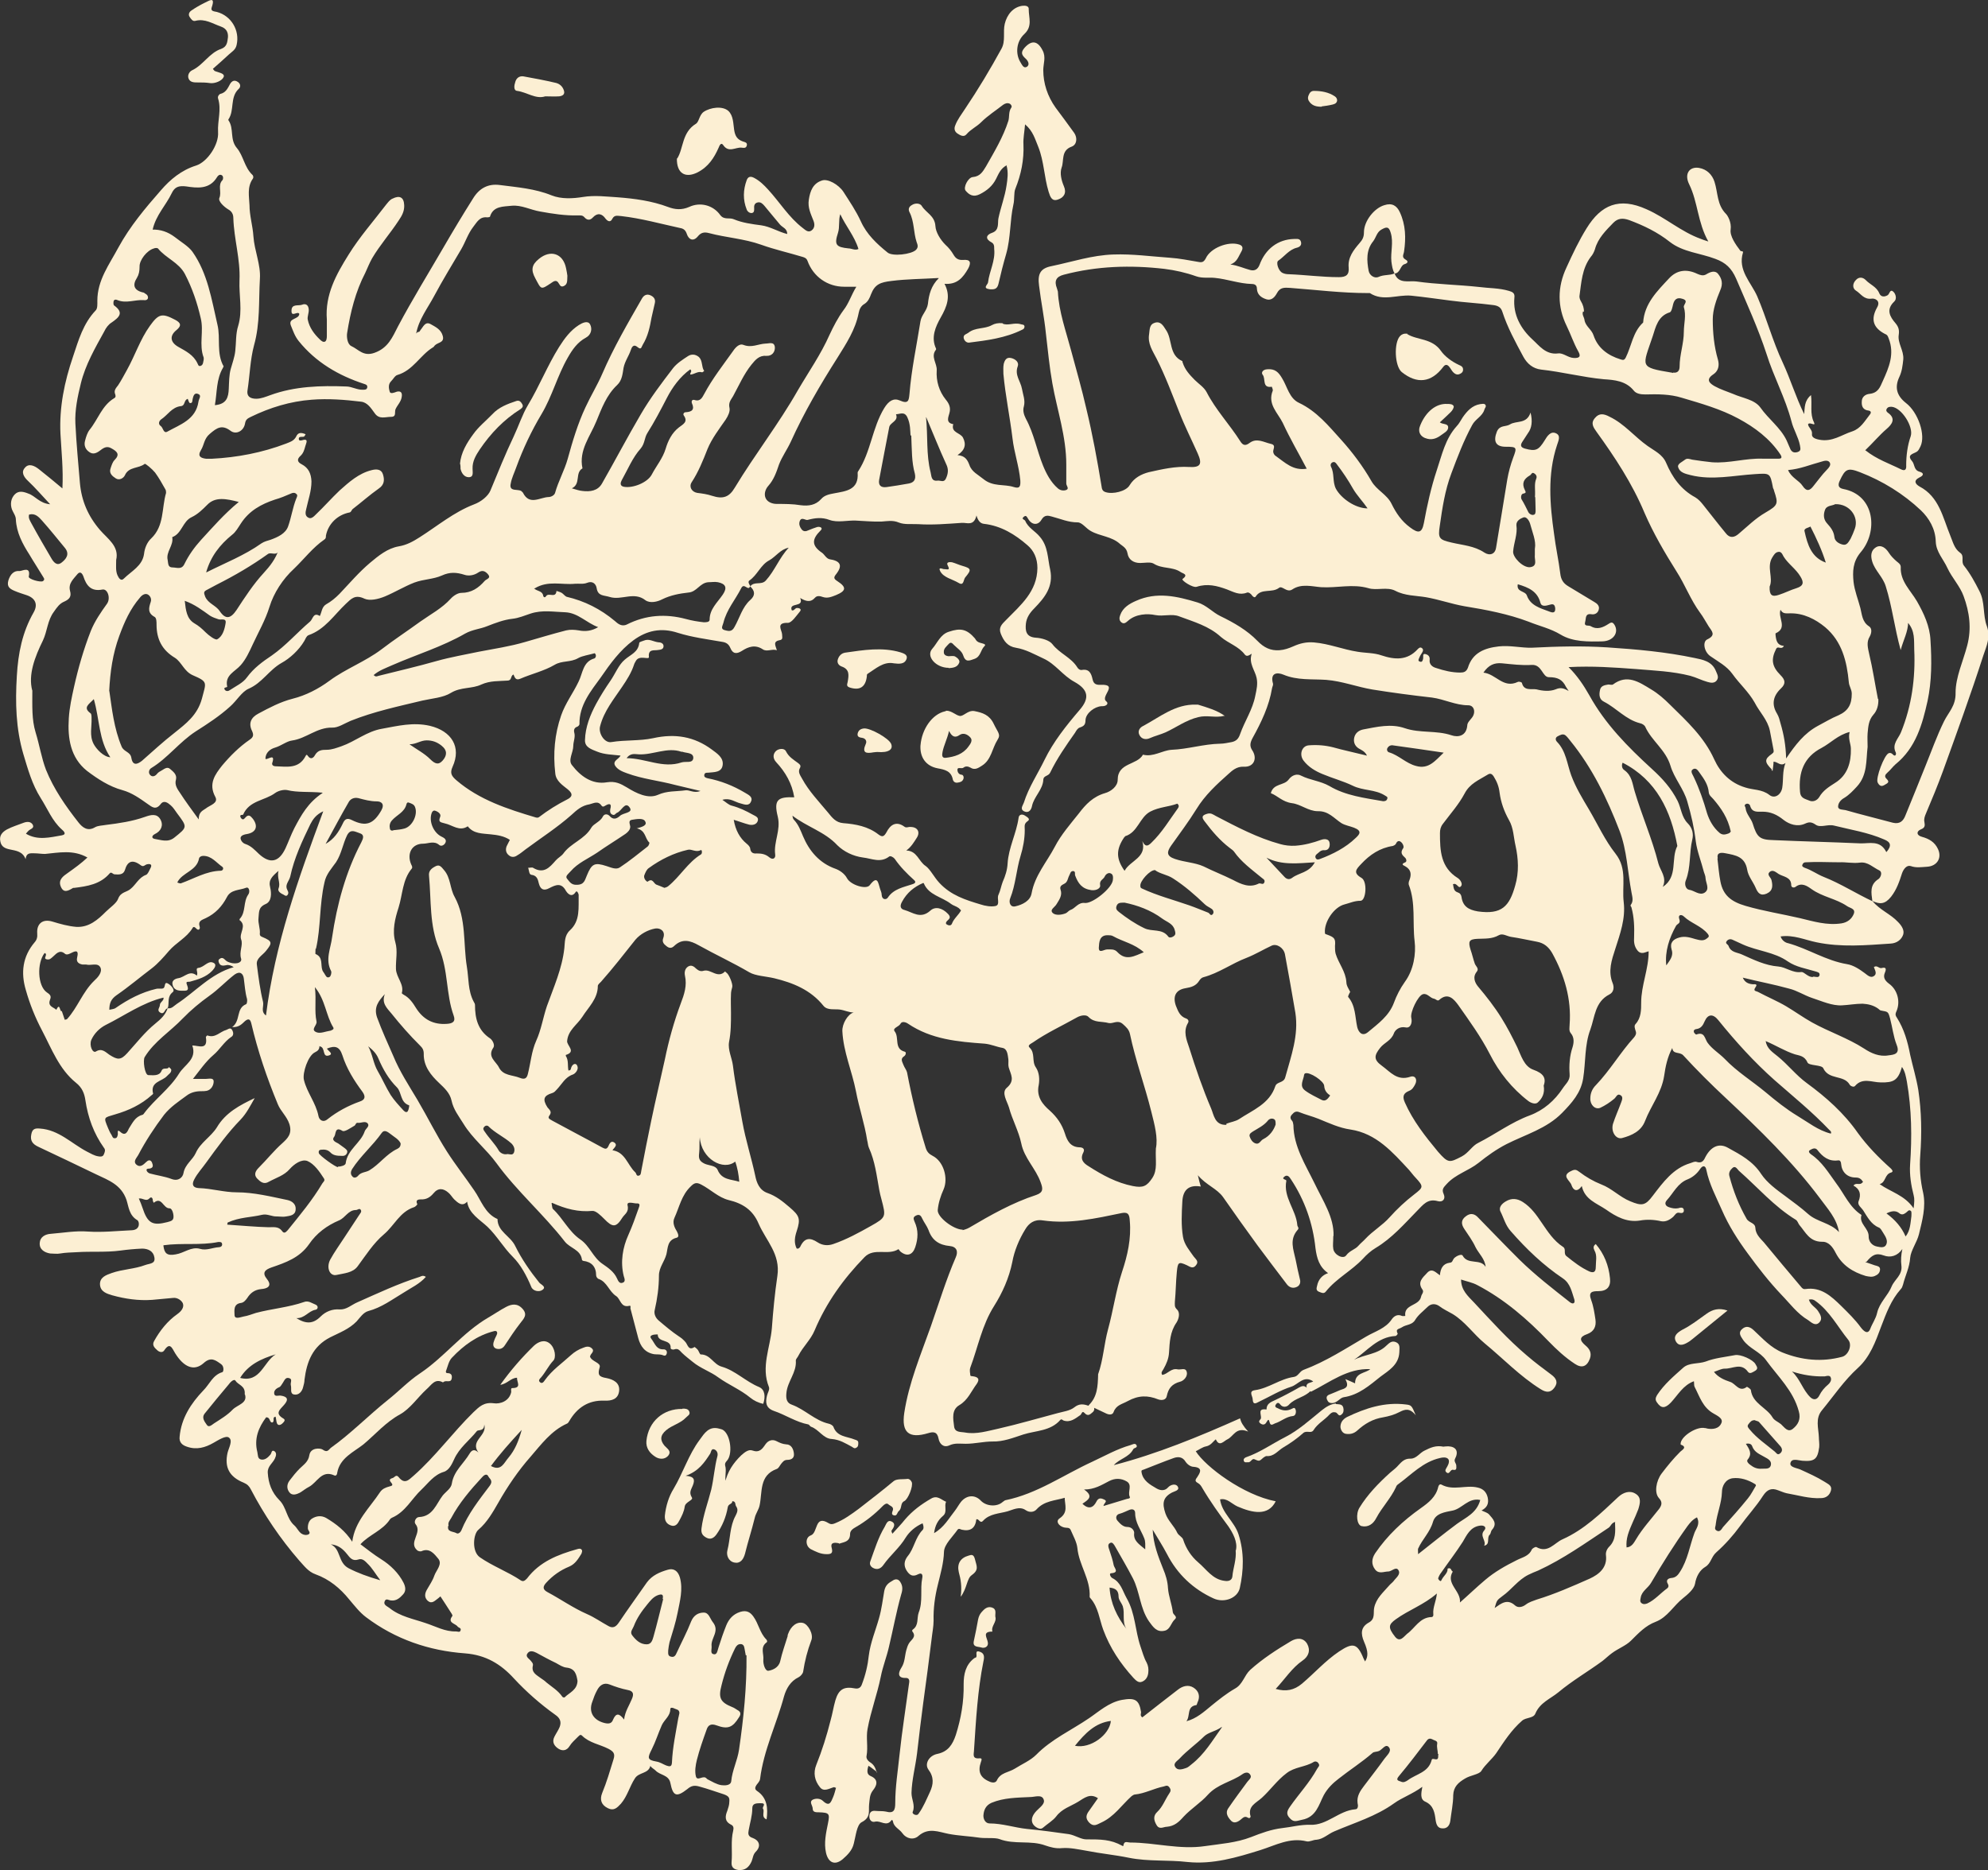 <?xml version="1.0" encoding="UTF-8"?><svg id="Layer_2" xmlns="http://www.w3.org/2000/svg" viewBox="0 0 244.71 230.23"><rect x="0" y="0" width="244.71" height="230.23" fill="#333333" stroke="none"/><defs><style>.cls-1{fill:#fcefd3;}</style></defs><g id="Layer_1-2"><path class="cls-1" d="M134.47,172.9c.24.32.36.72,0,.99-.28.24-.56.52-.96.08-.32-.36-.36.12-.52.24-.64.44-1.23.95-2.07.68-.12-.04-.24-.24-.4-.08-1.2,1.39-3.03,1.31-4.54,1.79-1.24.4-2.47.91-3.83.87-1.08,0-2.15.28-3.27.28-.72,0-1.35-.12-2.03.2-.72.32-1.2-.2-1.32-.83-.16-.87-.64-.87-1.27-.68-2.39.72-3.31-.08-2.95-2.5.56-3.69,2.03-7.15,3.27-10.65,1-2.86,1.87-5.72,3.07-8.5.32-.72.12-1.31-.76-1.39-1.27-.12-2.15-.68-2.59-1.95-.2-.52-.56-.95-.8-1.47-.16-.36-.36-.52-.76-.32-.4.2-.28.44-.16.75.48,1.03.44,2.07.08,3.14-.32.95-1,1.19-1.79.56-.12-.08-.24-.32-.28-.32-1.27.83-2.99-.24-4.18.99-2.59,2.66-4.7,5.6-6.14,9.02-.48,1.15-1.43,1.99-1.99,3.1-.08.2-.32.4-.32.6.12,1.47-1.04,2.58-1.16,4.01-.08.75.08,1.23.68,1.43,1.63.6,2.83,1.95,4.54,2.34.2.04.48.2.56.36.44,1.27,1.67,1.19,2.63,1.59.24.08.44.12.44.4,0,.24,0,.48-.24.6-.24.16-.36,0-.56-.12-.76-.4-1.47-.87-2.47-.95-1.04-.04-1.59-1.19-2.55-1.51-.12-.04-.2-.24-.32-.28-1.51-.28-2.83-1.19-4.26-1.67-1-.36-1.04-1.07-.84-1.87.08-.36.36-.75.24-1.07-1-2.46.16-4.85.36-7.23.16-2.15.36-4.29.68-6.44.4-2.7-1.39-4.33-2.31-6.44-.72-1.71-1.99-2.5-3.67-2.9-1.28-.32-2.23-1.31-3.39-1.91-.6-.32-.88-.2-1.31.24-1.12,1.07-1.39,2.54-1.99,3.85-.28.6,0,1.19.32,1.71.16.32.28.68-.08.75-1.12.28-1.04,1.23-1.23,2.03-.24.91-.92,1.63-.92,2.62,0,1.43-.2,2.86-.52,4.25-.12.48.12.99.52,1.31.8.68,1.59,1.35,2.43,1.91.32.2.6.44.84.72.28.32.36,1.11,1.12.6,0,0,.28.2.4.36.12.16.24.56.36.56,1.2,0,1.55,1.23,2.59,1.51,1.67.48,2.95,1.83,4.58,2.5.76.32.8,1.23.52,2.07-.6-.12-1.16-.4-1.59-.75-1.2-.99-2.67-1.59-3.94-2.5-.96-.72-2.19-1.11-3.15-1.91-.44-.36-.92-.72-1.32-1.11-.28-.28-.48-.6-.92-.44-.2.08-.48,0-.48-.16.08-1.15-1.59-.6-1.59-1.67-.24,0-.56,0-.76.12-.28.16-.04.4.08.56.36.52.56,1.19,1.39,1.15.32,0,.48.24.4.52-.12.4-.36.24-.6.16-.32-.08-.64-.04-.96-.08-1.12-.2-1.67-.95-1.95-1.99-.32-1.23-.64-2.42-.96-3.65,0-.12.08-.36-.12-.32-1.08.28-1.08-.83-1.63-1.19-.88-.56-1.12-1.75-2.15-2.11-.16-.04-.32-.28-.32-.44,0-1.07-.56-1.67-1.59-1.79-.04,0-.16-.08-.16-.16-.16-1.23-1.47-1.39-2.11-2.22-2.63-3.38-5.9-6.2-8.41-9.65-1.24-1.71-2.95-3.02-4.06-4.85-.56-.91-1.24-1.75-1.47-2.86-.2-.91-.84-1.51-1.55-2.18-.96-.91-1.91-2.03-1.87-3.58,0-.48-.16-.72-.48-1.03-1.24-1.23-2.39-2.54-3.47-3.89-.6-.72-1.27-1.31-.84-2.42-.76.83-1.39,1.59-.96,2.86.6,1.63,1.31,3.18,1.99,4.73.8,1.95,1.95,3.69,2.99,5.44,1.24,2.1,2.31,4.29,3.63,6.36,1.04,1.63,2.27,3.18,3.35,4.77.84,1.19,1.31,2.86,2.87,3.53,0,1.55,1.59,2.07,2.19,3.34.76,1.55,1.83,3.1,2.95,4.49.2.24.96.52.36.91-.4.28-1.16.12-1.35-.4-.56-1.35-1.31-2.74-2.27-3.69-1.16-1.15-1.95-2.58-3.11-3.69-.92-.87-2.31-1.63-2.51-3.1-.6.68-1.16.12-1.59-.28-.24-.24-.44-.6-.72-.83-.6-.52-1.24-.64-1.83.08-.4.48-.88.79-1.55.75-.28,0-.72.04-.44.6,0,.04-.24.32-.4.36-1.75.56-2.43,2.26-3.71,3.34-1.31,1.11-2.23,2.58-3.23,3.93-.6.83-1.71.87-2.59,1.07-.84.2-1.31-.87-.8-1.87.52-.95,1.16-1.83,1.75-2.74.6-.91,1.24-1.87,1.83-2.78.12-.2.32-.36.2-.6-.16-.28-.4,0-.6,0-.96,0-1.31.95-2.07,1.27-1.51.64-2.79,1.59-3.71,2.94-1.16,1.67-2.87,2.26-4.62,2.86-.8.28-1.2.64-.56,1.43.76.95-.12,1.19-.68,1.23-.84.08-1.35.48-1.75,1.11-.2.28-.44.56-.76.6-1,.12-.8,1.03-.8,1.47,0,.6.72.28,1.12.2.52-.08,1-.28,1.51-.44,1.95-.52,4.02-.68,5.94-1.35.52-.2.96.16,1.39.32.4.16.32.6,0,.64-.88.16-1.31,1.07-2.35,1.03,1.2.75,2.07.72,2.99-.2.6-.6,1.43-.95,2.35-.87.84.04,1.43-.56,2.15-.87,2.51-1.11,5.02-2.3,7.69-3.14.2-.08.4-.24.76,0-.76.87-1.83,1.35-2.75,1.95-1.39.83-2.71,1.83-4.34,2.26-.6.16-1.04.83-1.43,1.27-.92.95-2.11,1.39-3.23,1.95-2.19,1.11-2.91,3.02-3.19,5.24,0,.28-.08.6-.16.87-.12.56-.52,1.03-1.08.95-.6-.08-.32-.72-.44-1.15-.08-.32.24-.75-.2-.87-.48-.16-.6.32-.8.6-.12.16-.24.44-.44.52-.4.16-.68.44-.6.83.08.36.52.16.8.2.84.12,1,.48.4,1.15-.52.6-1.16,1.03-.08,1.67.36.2,0,.48-.16.64-.24.2-.52.24-.64-.08-.08-.24-.08-.52-.16-.79-.48.08-.04.56-.4.72-.4,0-.2-.64-.76-.64-.92,1.23-1.51,2.62-1.08,4.29.08.32,0,.83.48.91.48.08.84-.28,1.12-.6.16-.16.12-.63.48-.44.32.2.24.56.08.91-.28.6-.92.95-.88,1.75.08,1.31.48,2.42,1.43,3.38.88.87.88,2.26,1.83,3.1.32.28.48.68.8.95.24.2.64.32.96.16.32-.2-.04-.44-.08-.68-.04-.52.12-1.03.52-1.27.52-.32,1.12-.4,1.71-.08,1.27.75,2.39,1.63,3.23,2.94.32-2.54,2.15-4.17,3.43-6.12.28-.4.68-.56,1.12-.68.28-.08.56-.12.24-.48-.24-.28-.24-.44.16-.56.24-.04.44-.52.76-.12.72.91,1.2.4,1.83-.16,2.71-2.38,4.82-5.32,7.37-7.82.72-.68,1.28-1.27,2.51-1.11.76.12,1.91-.24,2.15-1.39,0-.16-.08-.48.12-.48,1.24,0,.52-.79.6-1.27-.76,0-1.2.75-2.07.87,1.31-1.83,2.67-3.38,4.14-4.81.52-.48,1.28-.83,1.95-.28.68.56.8,1.75.44,2.11-.6.64-.96,1.43-1.51,2.07-.16.16-.36.36-.16.56.28.28.48,0,.64-.24.88-1.23,2.11-2.07,3.19-3.06.44-.4.96-.72,1.51-.91.36-.16.76-.24,1.08.08.32.28,0,.56-.16.79,0,.08-.08.16-.08.2.2.64,1.35.75,1.2,1.31-.28.95-.12,1.19.84,1.35.8.16,1.67.56,1.55,1.59-.12.99-.88,1.23-1.83,1.19-1.95-.08-3.35.87-4.3,2.5-.08.12-.16.28-.28.32-1.95.87-3.19,2.58-4.5,4.09-1.51,1.71-2.83,3.65-3.98,5.68-.64,1.11-1.35,2.38-2.43,3.3-.64.52-.84,2.66.16,3.38,1.59,1.11,3.47,1.79,5.06,2.86.32.2.52,0,.76-.24,1.55-2.06,3.79-2.94,6.18-3.61.16-.04.36-.12.52.04.16.16.04.36,0,.52-.4.64-.76,1.27-1.51,1.59-1.08.44-2.03,1.11-2.83,1.99-.44.48-.44.83.16,1.15,1.63.87,3.15,1.95,4.86,2.7.92.4,1.75.99,2.63,1.47.56.32.92.12,1.28-.4,1.12-1.67,2.31-3.3,3.47-4.97.64-.87,1.59-1.27,2.55-1.55.76-.24,1.28.16,1.51.95.4,1.47,0,2.9-.28,4.33-.24,1.23-.64,2.46-1,3.65-.08.32-.12.68-.16.99,0,.36-.08.72.4.79.36.08.52-.2.64-.48.6-1.31,1.28-2.58,1.79-3.89.32-.75.88-1.07,1.55-1.07.64,0,.76.75,1.12,1.19.88,1.11-.28,1.95-.16,2.94.04.36-.2.91.24.99.44.12.48-.44.6-.79.28-.91.6-1.83.96-2.74.32-.79.84-1.39,1.71-1.67.76-.24,1.23,0,1.63.56.64.87.8,2.03,1.59,2.82.12.12.16.32,0,.4-.76.6-.28,1.39-.36,2.11-.04.56.24,1.43.64,1.35.48-.08,1.23-.36,1.43-1.15.24-1.07.6-2.07.92-3.1,0-.08,0-.16.04-.24.36-1.03,1.12-1.59,1.87-1.39.6.16,1.32,1.39,1,2.15-.48,1.27-.8,2.54-1,3.85-.04.24-.32.56-.56.68-1,.48-1.51,1.39-1.79,2.34-.92,3.42-2.51,6.63-2.95,10.17-.04.32-.28.52-.44.75-.16.24-.28.52.08.75,1.23.83,1.35,2.1,1.16,3.49-.72-.28-.2-.99-.44-1.31-.16-.2.56-.72-.36-.68-.6,0-.96.08-.96.64,0,.91-.28,1.75-.44,2.66-.08.44-.12.79.52.99.76.28,1.04.99.36,1.67-.36.36-.36.79-.52,1.19-.32.72-.8,1.15-1.63,1.07-.6-.08-.88-.36-.84-.95.12-1.31-.12-2.62.2-3.89.08-.36.04-.6-.28-.75-.8-.4-.72-1.03-.44-1.71.12-.36.24-.72.24-1.07.04-.48,0-.71-.68-.95-1-.32-1.99-.68-2.99-.95-.68-.2-1.04-.08-1.51.32-1.32,1.03-1.75.87-2.07-.75-.2-1.03-1.28-.95-1.83-1.55-.16-.16-.48-.32-.64-.56-.24.99-1.43.75-1.91,1.55-.64.99-.92,2.18-1.71,3.1-.48.52-.88.91-1.59.56-.84-.4-1.04-1.07-.72-1.87.56-1.35.96-2.74,1.39-4.13.24-.72,0-.99-.6-1.31-1.08-.56-2.35-.72-3.27-1.63-.24-.24-.4.08-.56.2-.36.36-.72.68-.96,1.07-.36.6-.88.64-1.35.36-.52-.32-.88-.83-.52-1.51.2-.4.48-.79.64-1.19.24-.64.04-1.11-.56-1.51-1.83-1.31-3.55-2.82-5.06-4.45-1.63-1.79-3.47-2.9-6.02-3.1-4.46-.32-8.61-1.75-12.19-4.45-.8-.6-1.43-1.43-2.07-2.18-1.12-1.39-2.47-2.5-4.14-3.1-.92-.32-1.43-1.07-2.03-1.71-2.31-2.66-4.3-5.6-5.94-8.74-.2-.4-.44-.64-.88-.83-1.79-.72-2.39-1.91-1.99-3.69.16-.63.68-1.51.16-1.87-.36-.28-1.24.28-1.87.64-1.04.6-2.11.91-3.31.48-.6-.2-.96-.56-.88-1.23.2-2.26,1.39-4.09,2.91-5.68.76-.75,1.16-1.91,2.35-2.26.16-.04.24-.72-.16-.99-.68-.48-1.24-.95-2.15-.12-1.16,1.03-2.43.52-3.51-1.23-.4-.68-.64-1.39-1.35-.32-.2.28-.56.2-.8,0-.36-.32-.72-.64-.44-1.15.72-1.31,1.67-2.5,2.87-3.34.56-.4.84-.87.68-1.31-.12-.32-.64-.75-1.2-.68-.88.08-1.71.16-2.59.24-1.67.12-3.31-.12-4.9-.56-.68-.2-1.43-.44-1.51-1.27-.08-.95.76-1.23,1.43-1.47,1.35-.48,2.79-.48,4.14-.99.52-.2,1.28-.12,1.12-.95-.12-.75-.76-1.07-1.51-1.07-.92.04-1.79.12-2.67.24-1.79.24-3.59.08-5.38.2-.68.04-1.35.04-2.03.16-.4.08-.84,0-1.24,0-.72-.12-1.35-.52-1.28-1.31.04-.72.68-1.07,1.35-1.11,1.51-.12,3.07-.4,4.58-.28,1.79.12,3.59-.08,5.38-.16,1.12-.04.96-1.07.72-1.23-1.04-.6-1.08-1.67-1.35-2.5-.64-1.87-2.19-2.42-3.71-3.14-2.39-1.15-4.78-2.3-7.17-3.42-.68-.32-1-.75-.84-1.51.12-.64.4-.79,1.08-.72,2.31.16,3.86,1.83,5.74,2.82.48.24.92.52,1.43.6.24.04.56.08.68-.24.12-.28.24-.56,0-.83-1.24-1.75-1.95-3.69-2.27-5.84-.12-.83-.4-1.55-1.16-2.15-2.07-1.67-2.99-4.17-4.18-6.44-.84-1.59-1.51-3.26-1.99-4.97-.64-2.14-.4-4.13,1.08-5.88.28-.32.36-.64.32-1.11-.08-1.15.64-1.83,1.91-1.43.92.28,1.91.56,2.91.64,1.55.08,2.63-.87,3.63-1.87.52-.52,1.31-1.03,1.51-1.59.32-.87,1.08-.79,1.55-1.23.64-.52,1-1.39,1.87-1.71.24-.08.4-.52.56-.83.24-.44,0-.56-.4-.48-.28.04-.44.4-.8.12-1-.75-1.63-.52-1.95.6-.2.6-.76.56-1.27.52-.2,0-.4-.36-.6-.12-1.16,1.35-2.75,1.59-4.38,1.79h-.12c-.6.36-1.2.72-1.55-.24-.28-.79.36-1.23.88-1.59.84-.6,1.67-1.19,2.43-1.91-1.75-.99-3.51-.6-5.22-.44-.44,0-.88-.08-1.35-.08s-.96-.08-1.04.72c-.36-.95-1.16-1.03-1.91-1.19-.6-.12-1.08-.32-1.2-.99-.16-.72.24-1.15.8-1.47.68-.36,1.39-.56,2.07-.83.44-.16.88-.16,1.12.24.24.48-.36.52-.56.79-.08.08-.16.16-.28.32,1.47.87,2.99.44,4.42.2.64-.12.24-.52,0-.72-1.2-1.07-1.75-2.54-2.59-3.85-1.08-1.71-1.59-3.58-2.15-5.44-.92-3.14-1-6.32-.8-9.61.16-2.82.68-5.4,2.07-7.83.56-.99.2-1.75-.84-2.11-.48-.16-1-.32-1.47-.52-.56-.24-1.04-.48-.8-1.31.24-.75.68-1.23,1.39-1.15.32,0,1.39-.64,1.12.68-.08.32,1.47.75,1.75.56.32-.24.04-.44-.08-.68-.52-.87-1.08-1.71-1.59-2.58-.84-1.31-1.59-2.7-1.67-4.33,0-.44-.32-.83-.48-1.23-.24-.68-.12-1.39.36-1.87.48-.48,1.08-.32,1.67-.08.84.28,1.35,1.19,2.67,1.31-1.04-1.11-1.83-2.03-2.71-2.86-.56-.52-.88-1.11-.4-1.63.48-.6,1.2-.24,1.71.16.96.75,1.91,1.55,2.91,2.38.12-2.34-.12-4.53-.24-6.71-.16-3.26.48-6.4,1.55-9.53.68-2.03,1.24-4.05,2.79-5.68.24-.24.2-.79.2-1.19,0-2.54,1.47-4.45,2.59-6.55,1.43-2.62,3.31-4.85,5.22-7.03,1.16-1.35,2.55-2.5,4.34-3.06,1.39-.44,2.83-2.58,2.71-4.13-.08-1.39.44-2.74,0-4.13-.08-.24.12-.52.28-.56.68-.16.92-.71,1.2-1.23.24-.4.56-.52.96-.24.36.24.36.64.08.87-1.08,1.03-.48,2.62-1.24,3.73,0,0-.04.08,0,.12.72,1.03.12,2.34,1.04,3.42.8.95.92,2.34,1.87,3.26.16.12.2.36.08.52-.72,1.03-.44,2.18-.4,3.26,0,1.27.4,2.54.48,3.81.12,1.79.92,3.5.8,5.24-.16,2.74.04,5.48-.72,8.18-.48,1.79-.52,3.69-.8,5.52-.16.91.52,1.07,1.08,1.07s1.16-.24,1.71-.44c3.03-1.11,6.22-1.19,9.36-1.07.68,0,1.35.44,2.07.4.24,0,.48,0,.52-.32,0-.28-.16-.32-.4-.4-3.15-1.03-5.94-2.66-8.05-5.28-.48-.6-.68-1.23-.96-1.91-.36-.95,1-.71,1.04-1.43-.2-.4-1,.48-.96-.4,0-.87.84-.56,1.28-.72.48-.2.8.04.84.56.04.44-.2.91-.12,1.27.2.99.8,1.79,1.51,2.46.16.16.44.4.68.2.12-.12.16-.4.16-.64v-2.03c-.24-3.06,1.16-5.56,2.67-7.98,1.35-2.18,3.07-4.13,4.62-6.16.24-.28.44-.6.8-.75.88-.44,1.39-.16,1.43.79.04.71-.24,1.27-.68,1.91-1.04,1.59-2.31,3.02-3.27,4.65-.32.56-.56,1.19-.84,1.79-1.2,2.3-1.83,4.85-2.23,7.39-.08.44,0,1.39.52,1.63.88.4,1.47,1.31,2.83.83,1.71-.6,2.23-1.95,2.91-3.26,1.75-3.3,3.71-6.47,5.58-9.69,1.2-2.07,2.39-4.05,3.67-6.08.76-1.23,1.83-1.83,3.31-1.63,2.15.28,4.3.44,6.34,1.27,1.2.48,2.63.4,3.86.2,1.47-.24,2.91-.04,4.3.04,2.07.16,4.18.44,6.18,1.19.84.32,1.67.4,2.59,0,1.35-.64,2.95-.24,3.83.99.48.64,1.12.28,1.67.52,1.04.44,2.23.6,3.39.75,1.12.16,2.07.79,3.19,1.07,0-.68-.56-.79-.88-1.15-.64-.75-1.28-1.55-1.91-2.3-.24-.28-.48-.52-.84-.44-.4.08-.48.4-.44.79,0,.24,0,.48-.32.52-.28,0-.52-.2-.6-.44-.48-1.19-.44-2.42,0-3.61.16-.44.48-.52.92-.28.68.36,1.2.87,1.71,1.43,1.43,1.55,2.55,3.42,4.26,4.73.36.28.68.6,1.08.32.4-.28.44-.75.24-1.23-.32-.83-.72-1.59-.56-2.58.16-1.07.52-1.99,1.59-2.34.72-.28,2.07.48,2.67,1.39.76,1.19,1.55,2.34,2.15,3.65.72,1.59,1.95,2.74,3.27,3.81.6.52,2.95.24,3.51-.32.32-.32.2-.64.08-.95-.4-1.19-.28-2.54-.88-3.69-.16-.32-.12-.64.28-.87.48-.32,1.08-.2,1.24.12.52.83,1.59,1.19,1.67,2.46.04.75.6,1.67,1.23,2.3.4.36.72.75,1,1.23.28.48.6.68,1.2.64.88-.08,1,.32.6,1.07-.64,1.11-1.35,1.99-2.91,1.87.8,1.51.32,2.78-.48,4.17-.6,1.07-1.23,2.42-.56,3.81v.12c-.72.87.16,1.71.08,2.58-.08,1.27.28,2.54,1.12,3.58.4.48.64.99.44,1.67-.12.48-.48,1.19.48,1.35-.32,1.07.88,1.03,1.2,1.67.4.79.28,1.51-.68,2.14.96.08,1.23.6,1.47,1.23.28.83,1.08,1.19,1.71,1.71,1.2.99,2.55.6,3.75.99.76.24.84-.12.8-.83-.16-1.75-.76-3.42-.96-5.16-.32-2.66-.88-5.28-1.12-7.94,0-.4-.04-.83.04-1.23.12-.44.32-.87.92-.72.52.12,1,.52.8,1.03-.4,1.07.36,1.83.52,2.74.12.71.44,1.43.24,2.18-.16.52,0,1.03.24,1.51,1,1.83,1.35,3.89,2.11,5.76.4.99.96,2.07,1.83,2.82.32.28.72.32,1.04.2.4-.16,0-.52,0-.79v-2.34c0-3.46-1.12-6.67-1.71-9.97-.36-2.03-.56-4.09-.8-6.16-.2-1.99-.6-3.89-.84-5.88-.2-1.47.16-2.15,1.55-2.42,2.51-.52,4.98-1.35,7.61-1.43,2.35-.08,4.62.24,6.93.4,1.2.08,2.35.32,3.55.52.44.08.64,0,.88-.44.56-1.27,2.75-2.14,4.1-1.71.52.16.48.52.28.87-.36.6-.52,1.31-1.35,1.59.92.12,1.67.48,2.43.68.6.16.96-.12,1.16-.64.72-1.95,2.27-3.14,4.26-3.18.36,0,.72-.08.84.36.12.44-.2.64-.52.72-.96.24-1.51,1.07-2.27,1.59-.32.2,0,1.27.52,1.51.24.12.52.16.76.16,2.07.08,4.1.36,6.18.36.88,0,1.28-.28,1.2-1.19-.12-1.23.6-2.14,1.32-2.98.4-.44.56-.79.56-1.35,0-1.39,1.27-2.98,2.51-3.34.96-.32,1.55.08,1.91.87.72,1.55.76,3.18.52,4.81-.04.4-.36.71.2,1.03.28.16.36.4-.16.56-.52.16-.48,1.07-1.2,1.15-.28-.48-.32-.95-.4-1.47-.12-1.19.28-2.34-.08-3.54-.24-.87-.6-.71-1.16-.4-.56.32-.64.95-1,1.43-.88,1.07-.8,2.38-.56,3.65.12.6.76.95,1.2.75.68-.32,1.35-.16,1.99-.44.48,1.35,1.79.87,2.67.99,2.55.36,5.14.4,7.73.68,1.2.16,2.47.12,3.67.48.4.12.76.24.68.83-.2,2.11.8,3.85,2.23,5.16.8.72,1.63,1.91,3.15,1.71.64-.08,1.2.52,1.91.56.76.04.92-.2.56-.83-.56-.99-.92-2.11-1.43-3.14-1.12-2.3-1.16-4.73,0-7.19.76-1.67,1.51-3.26,2.47-4.81,1.79-2.9,4.02-3.85,7.37-2.34,2.35,1.03,4.26,2.78,6.69,3.65.2.08.4.16.92.32-1.32-2.34-1.28-4.85-2.35-7.03-.64-1.27,0-2.22,1.2-2.03.96.16,1.63.83,1.91,1.71.44,1.35.28,2.82,1.43,3.97.2.2.68,1.03.56,1.91-.12.79.6,1.83,1.2,2.62.08.08.36,0,.32.2-.68,2.18,1,3.69,1.75,5.4,1.16,2.7,1.91,5.56,3.15,8.18.96,2.07,1.59,4.21,2.63,6.32.08-.79,0-1.63.84-2.34.16,1.19-.16,2.3.36,3.34.28.6-.48-.08-.72.24,0,.4.56.68.48,1.23-.04.36.28.56.88.68,1.63.32,2.75-.6,4.1-1.03,1.04-.36,1.51-1.27,2.15-2.07.2-.24.12-.44-.16-.48-.68-.08-.88-.52-.84-1.11,0-.6.48-.91.96-.95,1.04-.12,1.28-.79,1.63-1.59.76-1.67,1.47-3.34.72-5.24-.12-.32-.16-.44-.48-.56-1.43-.75-1.75-1.79-.96-3.22.52-.87-.28-1.19-.68-1.11-.96.12-1.32-.64-1.91-.99-.44-.28-.44-.87,0-1.31.36-.4.84-.36,1.2,0,.52.56,1.35.83,1.67,1.63.2.48.64.48,1.04.24.24-.16.28-.79.68-.44.32.28.48.91.12,1.23-1.04.99-.52,1.87.16,2.66.4.48.48.87.4,1.43-.16,1.03.64,1.91.56,3.02-.08.75-.16,1.47-.48,2.15-.6,1.27-.36,2.3.8,3.22,1.51,1.15,2.47,3.97,1.79,5.36-.12.24-.24.52-.44.64-.44.28-1.28.36-.6,1.15.36.4.2,1.11.92,1.31.6.16.52.48,0,.71-.8.4-.48.83,0,1.11,2.43,1.27,2.87,3.81,3.79,6.04.32.75.48,1.59,1.2,2.11.6.4.08,1.07.48,1.59.76.95,1.35,2.03,1.91,3.14.72,1.35.4,2.94.92,4.33.48,1.35-.04,2.42-.44,3.61-1.55,4.81-3.27,9.53-4.98,14.26-.64,1.75-1.35,3.46-2.07,5.16-.16.36-.28.72-.2,1.07.08.44.08.72-.44.91-.56.24-.56.72.12.91.88.24,1.59.64,1.99,1.51.52,1.11-.12,2.11-1.35,2.18-.68.04-1.32.16-1.99-.08-.48-.16-.88.32-1.08.87-.32.99-.64,1.99-1.35,2.9-.76.95-1.39.95-2.31.52-.12-.99-.36-1.99.76-2.7.24-.16.56-.83.08-1.07-.76-.36-1.4-1.07-2.35-.95-.88.12-1.71-.08-2.55-.04-1.39,0-2.75-.08-4.1,0-.24,0-.36.08-.44.28-.12.24.12.32.28.4.84.28,1.51.79,2.31,1.11,2.11.83,4.02,2.07,6.06,3.02.88,1.07,2.19,1.55,3.11,2.54.48.48.8,1.03.64,1.55-.2.6-.76,1.07-1.55,1.11-3.03.2-6.06.48-9.12-.16-1.39-.28-2.83-.95-4.42-.72.16.52.64.79.92.83,2.47.68,4.66,2.15,7.25,2.58.76.12,1.51.6,2.19,1.11.32.24.72.64,1.12.36.44-.28.12-.75,0-1.11.4-.28.6.2.96.12.44-.12.64,0,.4.56s-.04.95.48,1.35c1.08.75,1.47,2.26.92,3.46-.16.36-.08.52.08.75.88,1.39,1.32,2.94,1.63,4.57.32,1.43.76,2.86,1,4.33.4,2.66.44,5.32.24,8.02-.12,1.55,0,3.1.36,4.65.36,1.71-.12,3.42-.52,5.08-.24.99-1,1.99-1.08,2.9-.08,1.19-.6,2.18-.88,3.3-.08.24-.12.4-.28.56-1.2,1.35-1.79,2.98-2.43,4.65-.68,1.83-1.35,3.69-2.83,5.04-1.71,1.55-2.99,3.46-4.42,5.2-.88,1.03-.44,2.22-.4,3.34,0,.4.08.79.04,1.23-.2,1.47-.56,1.79-2.07,1.67-.52-.04-1.32-.36-1.47.28-.12.52.76.6,1.2.79,1.04.48,2.03.91,2.99,1.51.4.28.96.44.8,1.07-.16.6-.6.95-1.24.95-1.43.08-2.83-.36-4.22-.6-.36-.08-.68-.24-1.04-.36-.8-.32-1.35-.12-1.87.68-.84,1.31-1.91,2.46-2.83,3.73-.84,1.15-1.83,2.26-2.91,3.22-.64.56-.64,1.35-1.35,1.79-.68.4-1.12,1.15-1.28,2.11-.12.64-.92,1.31-1.47,1.75-1.16.91-1.91,2.34-3.35,2.9-1.28.48-2.11,1.39-3.07,2.34-.6.6-1.55.95-2.31,1.51-.44.32-.8.68-1.2.99-1.79,1.31-3.71,2.42-5.42,3.85-.96.79-2.27,1.27-2.83,2.62-.24.6-1.12.44-1.63.87-1.32,1.15-2.23,2.58-3.19,4.01-.56.79-1.32,1.35-1.83,2.18-.28.44-1.35.52-2.03.95-.8.48-1.39.99-1.43,2.03,0,1.07-.24,2.14-.36,3.18-.08.56-.4.95-.96.91-.6,0-.76-.48-.84-.99-.12-.91-.24-1.83-1.28-2.3-.64-.28-.52-.99-.36-1.83-1.24.91-2.47,1.31-3.47,2.03-2.27,1.63-4.86,2.38-7.37,3.46-.76.32-1.35.95-2.19,1.03-.4,0-.84.28-1.2.2-2.07-.52-3.83.48-5.7,1.07-2.91.91-5.86,1.79-8.97,1.47-2.39-.28-4.82-.04-7.21-.52-1.75-.36-3.51-.52-5.26-.87-.96-.16-1.99-.4-2.99-.32-.76.08-1.44-.12-2.03-.32-1.83-.68-3.79-.08-5.66-.79-.52-.2-1.63-.08-2.35-.16-1.32-.2-2.63-.24-3.9-.48-1.24-.24-2.47-.83-3.71.24-.6.56-1.51.36-1.99-.32-.36-.52-1.04-.75-1.16-1.43,0-.12-.12-.28-.2-.16-.6.83-1.32,0-1.99.16-.4.12-.72-.16-.72-.64,0-.52.28-.75.8-.68.4.04.84,0,1.23.08,1,.28,1.16-.2,1.16-1.07,0-1.99.32-3.93.52-5.88.32-3.02.8-6,1.2-8.98.04-.36-.12-.52-.4-.52-1.23.04-.84-.83-.56-1.27.44-.68.4-1.43.6-2.15.08-.28.16-.56.32-.83.28-.48,1-.79.4-1.51,0,0,0-.16.08-.2.76-.52.48-1.39.72-2.07.56-1.43.16-2.86.44-4.25.08-.36,0-.75-.52-.48-.68.36-1.04.08-1.39-.44-.4-.63-.32-1.23.12-1.79.8-.95.92-2.3,1.83-3.22.16-.16.16-.48,0-.83-.88.4-1.59.99-2.07,1.75-.76,1.27-1.91,2.18-2.75,3.38-.28.4-.72.67-1.28.36-.28-.16-.48-.44-.32-.83.52-1.43.96-2.9,1.75-4.21.2-.36.36-.91.84-.68.6.28.28.75,0,1.15,0,0,0,.12.12.36.56-.64,1.08-1.15,1.55-1.75.92-1.07,1.99-1.87,3.23-2.58.76-.44,1.23.16,1.83.4-.28.56.2,1.27-.4,1.75-.6.52-.96,1.15-1.08,2.11,1.24-.72,1.79-1.79,2.55-2.74.28-.36.48-.75.76-1.11.72-.87,1.75-.91,2.47-.12.68.68,1.95.75,2.63.16.12-.08.24-.2.36-.24,3.9-.79,7.13-3.1,10.68-4.73,1.55-.72,3.07-1.59,4.74-2.06.24-.08.56-.28.72,0,.2.36-.32.32-.4.52-.52.99-1.67,1.15-2.39,1.95,5.34-1.39,10.44-3.49,15.54-5.76.12.48.36.91,1,1.63-1.51-.64-1.79.6-2.55.95-.44.2-1,.99-1.43,0-.36.28-.6.75-1.2.87-.44.08-.84.4-1.27.6,1.2,1.91,5.86,5.4,9.84,6.16-.92,1.87-2.87,1.43-4.7.64-.72-.32-1.28-1.07-2.15-.87.24,1.71,1.75,2.7,2.27,4.29.72,2.22.64,4.45.16,6.63-.28,1.23-1.91,1.87-3.23,1.27-2.51-1.15-4.46-2.98-5.74-5.48-.52-.99-1.12-1.91-1.75-2.98.08,1.79.68,3.3,1.28,4.81.32.75.56,1.55.6,2.38.08,1.03.48,1.95.6,2.98.04.32.64.52.24.87-.48.44-.56,1.23-1.23,1.39-1,.24-1.43-.44-1.95-1.15-1.12-1.63-1.12-3.65-1.99-5.32-.68-1.31-1.43-2.58-2.15-3.85-.16-.28-.36-.64-.64-.48-.36.16-.2.56-.08.91.2.6.4,1.19.52,1.83.08.36.72.91-.32.99-.28,0-.08.48.16.6,1.04.52,1.24,1.55,1.75,2.46,1.08,1.87,1.04,4.01,1.71,5.96.24.68.4,1.35.76,1.99.2.4.24.79.2,1.19-.04.52-.28.95-.76,1.15-.48.2-.8-.2-1.08-.48-1.59-1.75-2.87-3.65-3.71-5.92-.48-1.31-.6-2.74-1.55-3.85-.04-.04-.12-.12-.12-.2.12-2.15-1.32-3.93-1.51-6-.08-.75-.52-1.51-.84-2.26-.16-.32-.52-.2-.8-.28-.64-.16-1.08-.75-.56-1.11,1.12-.75.64-1.67.64-2.54-1.2.36-2.51.36-3.47,1.43-.28.32-.84.44-1.35.08-.76-.52-1.63,0-2.23.16-1,.28-2.19.28-2.99,1.15-.4.44-.52-.32-.84-.16-.12,1.07-.72,1.51-1.79,1.27-.16-.04-.36-.2-.52,0-.6.87-1.63,1.79-1.67,2.7-.04,1.43-.44,2.74-.76,4.09-.36,1.43-.56,2.9-.52,4.41,0,.72-.16,1.47-.24,2.22-.32,2.66-.68,5.28-1.04,7.94-.28,2.07-.52,4.13-.76,6.2-.2,1.63-.64,3.22-.68,4.85,0,.79.48,1.51.16,2.3-.08.16.04.28.2.36.2.08.4.08.52-.12.6-.83.96-1.75,1.39-2.66.44-.95.52-1.83-.2-2.78-.48-.68.08-1.71,1.12-1.91,1.32-.28,1.87-1.15,2.27-2.34.64-2.03,1-4.09.96-6.24,0-1.23.24-2.38,1.28-3.18.08-.08.24-.08.28-.16.12-.28-.24-.91.48-.64.52.2.52.64.4,1.15-.72,3.57-.92,7.23-1.16,10.88,0,.52-.32,1.19.72,1.07.32,0,.2.24.12.48-.4,1.15-.08,1.91,1.04,2.38.32.16.76.2.92-.12.44-.99,1.47-.99,2.23-1.47.88-.56,1.91-.99,2.63-1.71,1.87-1.91,4.34-3.02,6.49-4.49,1.23-.83,2.43-1.95,4.06-2.26,1.59-.28,2.11-.04,2.35,1.51,0,.2-.16.44.16.64,1.43-1.11,2.87-2.26,4.34-3.38.6-.48,1.31-.68,1.95-.28.64.4.88,1.07.48,1.87-.04.12-.08.28-.12.28-1.23.16-.72,1.35-1.23,1.99,1.23-.32,2.15-1.15,3.07-1.91.92-.75,1.87-1.51,2.91-2.11.96-.52,1.12-1.59,1.87-2.3,1.55-1.39,3.27-2.5,5.02-3.54.68-.4,1.51-.48,1.99.32.44.79.2,1.55-.56,2.07-1.32.91-2.15,2.26-3.31,3.49,1.27.36,2.27.16,3.23-.64,1.55-1.31,2.87-2.82,4.58-3.97,1.67-1.11,2.23-1.03,2.99.83.04.12.16.28.2.4.36-.56.44-1.15-.12-2.42-.44-1.03-.4-1.83.6-2.38.8-.44.52-1.19.64-1.79.24-1.19,1.12-1.91,1.83-2.74.16-.2.4-.36.56-.56.28-.4.92-.83.6-1.35-.28-.48-.8.12-1.2.16-.6,0-1.2.36-1.67-.24-.48-.63-.44-1.31,0-1.99,1.51-2.22,3.43-4.01,5.62-5.56.96-.68,1.87-1.39,2.15-2.62.04-.2.2-.4.4-.28,1.44.79,2.99,0,4.46.36.72.16,1.08.6,1.23,1.23.16.75-.08,1.23-.76,1.59.32.16.68.24.92.48.48.56,1.08,1.11.36,1.91-.16.2-.12.44-.28.6-.4.36.12,1.19-.68,1.35.32-.6-.6-1.19,0-1.87.36-.4,0-.68-.52-.6-1.2.16-1.63,1.19-2.11,1.99-.84,1.31-1.79,2.54-2.67,3.81-.16.2-.28.44-.36.68,0,.08.12.28.24.32.12.08.16-.08.2-.16.24-.48.76-.79.72-1.35.48-.2.4.28.64.36-.92,1.51,1.04,2.38.88,3.81,1.04-.91,2.03-1.87,3.11-2.78,1.16-.99,2.51-1.75,3.86-2.42.68-.36,1.51-.48,1.87-1.31.08-.16.44-.36.56-.32,1.43.83,2.23-.52,3.23-.95,2.67-1.19,4.74-3.22,6.85-5.2.6-.56,1.43-.87,2.15-.4.72.44.56,1.15.32,1.91-.4,1.07-.96,2.07-1.28,3.14-.16.56-.2,1.03-.16,1.55.64-.04.92-.6,1.16-.99.8-1.35,1.87-2.5,2.83-3.73.32-.44.48-.83,0-1.35-.6-.64-.36-2.11.32-3.02.72-.95,1.47-1.87,2.31-2.7.2-.2.92-.56.04-.87v-.2c.16-.91,2.03-2.07,2.99-1.83.08,0,.16,0,.2.04.76.16,1.55.04,1.83-.68.24-.56-.56-.91-.96-1.15-1.35-.75-1.71-2.07-2.35-3.3-.08-.16-.04-.44-.08-.68-1.32.48-1.95,1.67-2.83,2.62-.72.75-1.2.75-1.71,0-.24-.32-.2-.56,0-.91.88-1.35,2.07-2.34,3.23-3.38.72-.64,1.83-.44,2.75-.75,1.12-.44,2.39-.56,3.59-.79.68-.16,2.27.56,2.55,1.11.12.24.4.52,0,.79-.28.16-.68.48-.92.16-.84-1.19-1.91-.36-2.87-.4-.4,0-.84.24-1.32.4.52.68,1.28.99,1.99,1.23.68.2,1.12,1.35,2.07.6,0,0,.44.24.48.4.2,1.67,1.95,2.15,2.67,3.38.2.36.72.56,1.04.83.44.4.84,1.07,1.47.56.64-.52,1-1.19.72-2.15-.68-2.54-2.55-4.25-4.02-6.28-.76-1.07-2.07-1.43-2.83-2.5-.32-.48-.64-.91-.12-1.35.44-.4.92-.32,1.39.12,1.12,1.03,2.11,2.18,3.59,2.78,2.39.95,4.82,1.19,7.33.52.76-.2,1.27-1.43.76-2.07-1.32-1.63-2.31-3.57-4.06-4.81-.2-.16-.44-.24-.8-.16.2.68.8.91,1.12,1.39.32.48.6.99.16,1.43-.48.48-.96,0-1.35-.28-1.35-.79-2.27-2.07-3.31-3.14-1.51-1.59-2.87-3.34-4.14-5.08-1.23-1.67-2.35-3.42-3.19-5.36-.72-1.63-1.55-3.18-1.91-4.93-.08-.48-.4-.64-.76-.12-.36.56-.92,1.03-1.51,1.27-1.27.48-1.75,1.67-2.59,2.58-.32.36-.2.72.28.87.36.12.72.2,1.12.12.24-.08.6-.16.68.16.08.44-.24.48-.56.4-.36-.08-.52.28-.72.48-.44.4-.96.67-1.51.56-.88-.2-1.75-.24-2.63-.08-1.59.24-2.91-.48-4.14-1.35-1.16-.79-2.63-1.23-2.99-2.9-.56.79-1.04.56-1.27-.12-.16-.56-1.35-1.15,0-1.75.4-.2.6-.16.96.12.84.64,1.71,1.15,2.71,1.55,1.28.48,2.27,1.55,3.55,2.07,1.43.6,1.87.56,2.79-.68,1.28-1.67,2.51-3.38,4.62-4.01.24-.08.56-.24.76-.16.68.24.92-.2,1.12-.64.64-1.19,1.63-1.75,2.79-1.07,1.51.83,3.03,1.63,4.06,3.22.72,1.07,1.87,1.91,2.95,2.7.96.72,1.95,1.43,2.83,2.22,1.12.99,2.75,1.07,3.79,2.22-.28-1.71-1.43-2.9-2.35-4.17-3.39-4.53-7.45-8.46-11.6-12.35-1.79-1.67-3.55-3.42-5.22-5.24-.44-.48-1.28-.08-1.35-.91-.6,1.11-.84,2.3-1,3.42-.32,2.11-1.63,3.69-2.35,5.56-.48,1.27-1.63,1.79-2.83,2.11-.76.2-1.4-.79-1.12-1.75.28-.87.68-1.75,1-2.62.12-.32.28-.71-.08-.91-.4-.24-.52.24-.76.44-.52.44-1.12.83-1.71,1.11-.64.28-1.28-.36-1.24-1.15,0-.64.24-1.19.68-1.63,1.75-1.83,3.03-4.05,4.7-5.88.2-.24.32-.48.2-.79-.08-.28-.24-.64,0-.87.68-.75.68-1.75.68-2.62,0-2.15.92-4.09.92-6.32-.4.08-.92.48-1.39-.12-.4-.52-.44-1.03-.4-1.67.04-1.19,0-2.42-.32-3.58,0-.12-.2-.2-.08-.36.36-.48.16-1.03.08-1.51-.48-2.54-.56-5.2-1.47-7.59-1.51-3.93-3.35-7.75-6.06-11.08-.2-.24-.36-.48-.6-.68-.32-.24-.64-.04-.96.12-.32.16-.28.48-.08.68,1.12,1.15,1.24,2.74,1.75,4.13.56,1.51,1.39,2.86,2.19,4.21,1.08,1.83,1.95,3.77,3.27,5.44,1.47,1.87.76,3.97,1,5.96.24,2.03-.44,3.89-1.04,5.76-.44,1.35-.92,2.74-.32,4.21.2.48.16,1.11-.4,1.39-1.79.91-1.79,2.78-2.35,4.33-.72,1.91-.56,4.01-.88,6-.28,1.79-1.39,3.02-2.59,4.25-1.91,1.95-4.5,2.66-6.85,3.85-1.24.64-2.35,1.43-3.43,2.3-1.24.99-2.83,1.39-3.94,2.62-.36.4-.64.64-.36,1.23.28.64-.16,1.03-.72.87-1.28-.36-1.83.48-2.55,1.19-1.59,1.63-3.11,3.38-5.1,4.57-.6.36-1.12.83-1.59,1.35-1.39,1.47-3.27,2.42-4.54,4.01-.24.32-.52.16-.84.04-.4-.16-.32-.44-.24-.75.16-.79.64-1.31,1.35-1.55-1.08-.75-1.39-1.83-1.55-3.06-.32-3.06-1.32-5.92-3.03-8.5-.2-.32-.44-.6-.8-.32-.44.36.28.32.24.52-.4,2.03,1.2,3.58,1.35,5.44,0,.2.28.36.04.6-1.04,1.19-.52,2.38-.24,3.69.16.79.32,1.59.52,2.38.12.4,0,.83-.48.99-.44.16-.84,0-1.12-.36-1.2-1.59-2.43-3.18-3.63-4.81-1.43-1.95-2.83-3.93-4.22-5.92-.76-1.07-2.07-1.47-3.11-2.7.16.68.24,1.03.36,1.39-1.43-.24-2.19.37-2.27,1.83-.08,1.47-.16,2.94.08,4.37.16.95.8,1.67,1.32,2.42.24.32.68.6.28,1.07-.36.48-.72.2-1.12,0-1.04-.48-1.12-.36-1.24.83-.12,1.23-.12,2.42-.24,3.65,0,.44-.08.64.28.99.4.4.2,1.15-.08,1.59-.8,1.15-.84,2.42-.92,3.69-.04.75-.32,1.39-.68,2.03-.12.24-.36.4-.16.72.68-.08,1.08-.87,1.91-.68.4.08,1-.28,1.12.36.12.56-.44,1.07-.8,1.15-1.04.28-1.47.83-1.67,1.79-.08.44-.56.56-1.04.4-1.28-.52-2.43-.52-3.75.2-.72.4-1.43.48-1.75,1.35-.12.36-.52.36-.88.2-.72-.36-1.47-.68-2.19-1.03,1.08-1.03,1.12-2.38,1.16-3.69v-.12c.64-1.79.72-3.69,1.23-5.56.64-2.34.96-4.73,1.71-7.03.68-2.03,1.16-4.13.96-6.32-.04-.63-.12-1.11-.96-.95-3.23.67-6.42,1.39-9.76.91-1.04-.16-1.71.36-2.15,1.11-.76,1.23-1.35,2.66-1.59,4.01-.4,1.99-1.23,3.81-2.23,5.4-1.51,2.38-1.99,5.08-2.95,7.63-.08.24-.04.52,0,.79,0,.16,0,.24.24.24.76.08.96.36.56.95-.68.91-1.08,1.99-2.15,2.62-.96.56-.76,1.67-.64,2.58.08.83.84.68,1.39.79,1.39.24,2.75-.2,4.06-.48,2.47-.56,4.86-1.27,7.29-1.91.72-.2,1.51-.28,2.07-.72.6-.48,1.12-.4,1.71-.2l.6-.2ZM92.32,72.21c-.24.6-.72-.52-1.08.2-.72,1.43-1.79,2.62-2.19,4.25-.08.36-.4.75.12.91.36.08.88.32,1.23-.36.64-1.11.96-2.46,1.95-3.34.64-.56.6-1.11,0-1.67.48-.68,1.35-.12,1.91-.72,1.12-1.23,1.67-2.82,2.83-4.05-1.04.2-1.55,1.07-2.39,1.55-1.08.56-1.47,1.83-2.47,2.5-.2.16,0,.48.16.72h-.08ZM20.6,124.12c.52.12.8-.28,1.16-.52,2.31-1.51,4.18-3.73,7.01-4.53-.28-.2-.64-.32-.92-.24-.4.08-.76.12-.92-.36-.04-.16-.08-.28.08-.4.44-.36.64.12.92.28.88.48,1.91.24,1.75-.32-.28-.87.28-1.67,0-2.38-.28-.79.76-1.67-.2-2.38,0,0,0-.16.08-.2.72-.83.36-2.03,1-2.94.24-.32.12-.99-.28-.83-.8.32-1.87.2-2.35,1.15-.6,1.15-1.43,2.03-2.59,2.58-.48.24-1,.32-.76,1.07.08.24-.12.56-.44.2-.16-.16-.32-.28-.44-.04-.72,1.19-2.03,1.79-2.91,2.82-.64.75-1.35,1.55-2.07,2.11-1.47,1.11-2.87,2.3-4.38,3.34-.68.48-.88.99-.88,1.79.32-.08.6-.08.8-.24,1.55-1.07,3.15-1.91,4.98-2.34.32-.08.84.08.96-.16.16-.28.04-.79.56-.44.32.2.8.75.52.99-.72.56-.44,1.27-.6,1.91-.08.08-.16.16-.24.2-.2.2-.28.72-.76.4-.4-.28,0-.6,0-.91,0-.36.56-.56.44-.91-2.63.64-4.78,2.22-7.13,3.38-.76.4-1.39,1.03-1.75,1.83-.28.68.16,1.67.56,1.43.76-.48,1.24.12,1.67.4,1,.64,1.39.68,2.19-.2,1.12-1.23,2.15-2.58,3.47-3.65.64-.52,1.31-1.11,1.55-2.03l-.08.16ZM218.1,94.73c-.92-.91-.92-1.27,0-1.91.28-.2.24-.32.2-.56-.16-.75-.28-1.55-.44-2.3-.28-1.35-1.28-2.3-1.87-3.46-.76-1.35-1.87-2.3-2.75-3.54-.68-.95-1.75-1.51-2.71-2.18-.76-.52-1-1.79-.36-2.07,1.08-.52.56-.99.16-1.59-.36-.56-.68-1.19-1.08-1.71-1.16-1.59-1.83-3.42-2.87-5.04-1.47-2.34-2.87-4.73-3.95-7.23-1.51-3.61-3.63-6.83-5.9-9.97-.4-.56-.76-1.07-.2-1.71.52-.64,1.12-.52,1.79-.16,1.83.87,3.07,2.46,4.7,3.61.84.6,1.83,1.03,2.27,2.07.76,1.79,1.83,3.3,3.59,4.25.4.24.68.56.96.91.92,1.15,1.83,2.34,2.79,3.5.48.64,1.04.56,1.59.08,1.08-.91,2.07-1.91,3.31-2.62,1.55-.91,1.59-1.07,1.04-2.7,0-.12-.08-.2-.12-.32-.36-1.87-.36-1.83-2.23-1.71-2.63.16-5.26.79-7.93.12-.64-.16-1.32-.32-1.51-.95-.16-.44.52-.68.84-.95.24-.2.56-.08.88,0,.8.12,1.63.24,2.43.32,2.11.16,4.14-.52,6.26-.44h1.87c.16,0,.64.04.32-.48-1.31-1.99-3.19-3.38-5.18-4.45-2.19-1.19-4.62-1.87-7.01-2.58-1.43-.44-2.95-.44-4.46-.4-.56,0-1.12-.08-1.43-.48-.96-1.19-2.39-1.31-3.67-1.39-2.59-.24-5.14-.91-7.73-1.19-1-.12-1.71-.71-2.19-1.59-.96-1.79-1.95-3.58-2.59-5.56-.16-.48-.48-.71-1.08-.79-1.79-.24-3.59-.32-5.34-.56-1.59-.2-3.19-.44-4.78-.6-1.71-.16-3.47.75-5.1-.32h-.24c-3.23,0-6.42-.4-9.6-.64-.68-.04-1.2-.08-1.59.64-.24.44-.64.99-1.35.75-.6-.2-1.08-.56-1.12-1.27,0-.44-.24-.6-.64-.6-1.55-.04-2.99-.6-4.54-.75-.76-.08-1.51.08-2.31-.2-1.23-.44-2.59-.75-3.9-.91-4.14-.48-8.29-.36-12.39.72-.92.24-1.2.75-.84,1.67.04.12.08.28.12.4.12,2.5,1,4.89,1.63,7.27.64,2.38,1.32,4.73,1.87,7.15.76,3.14,1.35,6.36,1.87,9.53.04.36.12.64.52.75.84.28,2.51-.08,2.95-.87.56-.91,1.44-1.35,2.35-1.59,1.63-.36,3.27-.75,4.98-.64,1.39.08,1.63-.36,1.04-1.67-.76-1.71-1.59-3.34-2.27-5.08-.88-2.22-1.71-4.45-2.79-6.59-.48-.95-1.12-1.83-.92-3.02.08-.6.04-1.19.68-1.39.72-.24,1.04.32,1.39.87.84,1.19.32,3.1,2.03,3.85,0,0,0,.16.04.2.28.87.84,1.47,1.47,2.11.48.48,1.16.91,1.47,1.51,1.12,2.18,2.83,3.97,4.14,6.04.32.52.64.6,1.16.2.88-.64,1.71-.08,2.59.12.76.16.2.72.32,1.07.04.16.16.36.32.44,1.12.79,2.11,1.83,3.79,1.55-1-1.91-2.07-3.73-2.95-5.64-.6-1.23-1.91-2.3-1.23-3.97.04-.12-.12-.48-.12-.48-1.23.2-.72-.99-1.12-1.47-.2-.24-.04-.64.56-.68.96-.08,1.39.36,1.83,1.11.64,1.03.88,2.46,2.07,3.02,2.19,1.03,3.67,2.86,5.18,4.53,1.4,1.55,2.71,3.3,3.75,5.12.64,1.11,1.91,1.63,2.47,2.78.56,1.15,1.24,2.14,2.27,2.9,1.04.79,1.47.71,1.71-.52.4-2.18.88-4.37,1.59-6.51.64-1.91,1.04-3.85,2.43-5.4.32-.32.52-.75.76-1.11.52-.75,1.16-1.47,2.15-1.63.2,0,.48-.12.64.08.16.24-.08.4-.12.6-.24.83-1.12,1.15-1.51,1.91-1.04,1.91-1.79,3.89-2.55,5.92-.8,2.11-1.12,4.29-1.43,6.47-.24,1.55-.08,1.71,1.47,2.07,1.35.32,2.79.4,4.02,1.23.68.44,1.32.16,1.43-.56.48-2.82.92-5.64,1.39-8.46.16-.91.4-1.79.72-2.66.48-1.27.48-1.35-.92-1.35-1.24,0-1.55-.68-1.08-1.87.36-.83,1.08-.56,1.59-.87.8-.52,2.07,0,2.55-1.47q.4,1.59-.32,2.54c-.24.36-.48.75-.72,1.11-.24.4-.16.64.36.79,1.32.36,1.67.2,2.43-1.03.28-.48.72-1.15,1.35-.87.68.28.32.95.16,1.47-1.2,3.61-.88,7.31-.36,10.96.2,1.63.56,3.22.76,4.85.08.72.36,1.19.96,1.55,1.08.64,2.15,1.31,3.23,1.95.36.2.64.48.56.87-.08.48-.48.72-.92.64-.8-.12-.64.52-.76.91-.2.68.44.4.68.56.8.48,1.51.16,2.19-.28.36-.24.52-.24.76.16.52.91-.16,1.95-1.51,1.99-1.75.04-3.63.08-5.14-.83-1.23-.75-2.67-1.07-3.94-1.59-2.51-.95-5.22-1.47-7.93-1.91-1.59-.28-3.11-.83-4.74-1.11-1.2-.2-2.55-.16-3.75-.79-1-.52-2.31,0-3.31-.32-1.95-.56-3.86,0-5.82-.12-1.08-.08-2.43-.48-3.55.28-.68.44-1.24-.52-1.63-.2-.88.68-2.19,0-2.87,1.07-.12.2-.36,0-.44-.12-.16-.24-.44-.44-.64-.36-.92.36-1.63-.08-2.47-.4-1.2-.44-2.39-.75-3.71-.32-.52.16-1.95-.83-1.75-.95.8-.6,0-.68-.24-.87-1-.68-2.27-.36-3.31-1.03-.4-.24-1.12-.08-1.67-.08-.8,0-1.43-.4-1.55-1.19-.12-.64-.52-.83-.92-1.15-1.04-.95-2.47-.95-3.59-1.59-.6-.32-1.08-1.07-1.63-1.07-1.16,0-2.11-.44-3.15-.71-.44-.12-.92-.28-1.31.4-.4.68-1.16.68-1.63-.12-.16-.24-.24-.52-.56-.24-.32.28.12.32.2.48.36.87,1.24,1.27,1.79,1.95,1.04,1.19.96,2.66,1.28,4.05.44,2.11-.68,3.46-1.95,4.77-.56.56-.96,1.15-1.04,1.91-.08.83,0,1.63,1.23,1.71.72.04,1.67.32,2.03.79.88,1.15,2.31,1.63,3.07,2.86.12.2.32.36.56.32.92-.16,1.16.44,1.32,1.15.12.52.36.72,1.04.68,2.19-.08-.12,1.43.64,2.03.36.28,0,.6-.44.6h-.12c-.88.04-1.95.87-1.99,1.71,0,.56-.2.75-.68.91-.28.08-.44.36-.6.64-1.12,1.59-2.23,3.18-3.07,4.92-.2.44-.8.36-.84.83-.04,1.27-1.16,2.11-1.4,3.3-.08.4-.36.91-.96.64-.56-.28-.16-.72-.04-1.07.6-1.91,1.71-3.54,2.55-5.28,1.08-2.22,2.67-4.21,4.3-6.12,1.32-1.51,1.04-2.54-.6-3.46-1.47-.79-2.35-2.22-3.86-2.9-1.12-.52-2.15-1.11-3.35-1.31-1.04-.16-1.51-.83-1.87-1.71-.32-.79.12-1.19.64-1.71,1.79-1.83,3.83-3.5,3.86-6.4,0-1.19-.44-2.15-1.24-2.82-1.51-1.31-3.23-2.38-5.34-2.62-.4-.04-.72-.32-.92-1.03-.32,1.35-1.16.87-1.79.91-1.79.12-3.63.28-5.38.16-.8-.04-1.71.08-2.39-.2-.76-.32-1.47-.16-2.11-.12-1.08.04-2.15-.08-3.19-.12-1.08-.04-2.23.28-3.23-.08-.96-.36-1.79-.24-2.71,0h-.12c-.32-.08-.68-.32-.84.16-.12.36,0,.68.2.95.24.36.56.32.88.16.36-.16.72-.28,1.08-.4.36-.08.76.12.4.44-1.04,1.03-1.16,1.83.2,2.74.28.2.52.71.92.79,1.32.2,1.63.75.84,1.79-.36.44-.36.6.12.91,1.16.75,1.08,1.19-.16,1.71-.52.2-1.04.44-1.63.24-.32-.12-.72-.2-.96.08-.56.64-1.16.44-1.83.04.52,1.23-1.43.48-1.04,1.51.28.12.4-.28.64-.28.36,0,.6.16.36.44-.44.52-1,1.39-1.47,1.39-1.51-.04-.76.87-.72,1.39,0,.36.16.68-.32.75-.84.16-.48.68-.32,1.23-.6-.2-1.24.24-1.75-.12-.92-.6-1.75-.32-2.55.2-.64.4-1.12.4-1.43-.36-.2-.48-.52-.68-1-.75-1.83-.32-3.71-.56-5.46-1.11-2.07-.68-3.83-.28-5.46.91-1.67,1.23-2.87,2.9-4.02,4.57-1.24,1.71-2.67,3.42-2.63,5.76,0,.12-.16.28-.28.32-.36.12-.44.4-.36.72.16.56-.12,1.11-.12,1.63,0,.83-.68,1.75-.16,2.38,1.04,1.35,2.47,2.42,4.3,2.11,1.04-.16,1.67.16,2.47.64,1.16.72,2.59,1.43,3.79.91,1.16-.52,2.23-.4,3.39-.56.52-.08,1.04.4,1.87.08-1.2-.28-2.19-.52-3.15-.75-1.95-.52-3.98-.72-5.9-1.43-.56-.2-1.16-.44-1.47-.95-.32-.6.48-.79.68-1.23-1.04-.12-1.99-.12-2.87-.48-.68-.28-1.55-.52-1.51-1.43.04-1.59.64-3.1,1.39-4.49.52-.95,1.12-1.91,1.75-2.82.6-.87,1-1.95,1.75-2.58.72-.64,1.67-.91,1.79-2.07,0-.12.36-.2.56-.28.64-.28,1.16.12,1.75.2.32,0,.68.12.68.48,0,.4-.36.44-.72.48-.44.08-1.2-.16-1.08.87,0,.36-1.16-.28-1.59.44-.08.16-.2.32-.24.48-.32.99-.88,1.87-1.47,2.74-1.04,1.55-2.23,2.98-2.71,4.85-.24.87.56,2.11,1.39,1.95,1.71-.28,3.47-.12,5.14-.48,2.71-.6,5.06-.2,7.21,1.39.64.48,1.47.99,1.35,1.91-.12.95-1.08.87-1.79.95-.24,0-.48,0-.48.36,0,.2.24.28.4.32,1.63.32,3.15.91,4.62,1.79.48.28.96.52.76,1.03-.24.64-.76.44-1.32.28-.68-.16-1.27-.72-2.23-.44.48.32.8.64,1.16.72.92.24,1.75.64,2.59,1.11.36.2.76.32.6.79-.16.44-.64.52-1.04.44-.64-.16-1.23-.4-1.91-.6q.32,1.91,1.59,2.94c.2.16.44.4.44.64.08.52.44.6.8.56.6,0,1.08.08,1.55.48.44.36.8.12.72-.36-.2-1.55.72-2.98.32-4.65-.52-2.07,0-2.46,2.03-2.38-.28-1.71-1.08-3.1-2.23-4.33-.44-.48-.4-1.03,0-1.39.32-.28,1-.36,1.2.04.36.72.92,1.03,1.51,1.47.2.16.36.28.24.56-.32.52,0,.91.24,1.35.84,1.55,2.07,2.82,3.19,4.17.52.64.96,1.23,1.87,1.31,1.55.12,3.07.4,4.34,1.39.48.36.68.28,1-.28.44-.87,1.16-1.43,2.19-.68.24.2.52,0,.76.04.88,0,1.23.64.76,1.35-.36.56-.68,1.11-1.28,1.55,1.35.04,1.51,1.35,2.39,1.91.56.4,1.04,1.39,1.67,2.06,1.43,1.55,3.23,2.11,5.06,2.66.6.2,1.32.32,1.87.2.6-.16.12-.91.36-1.39.24-.52.32-1.07.52-1.59.32-.72.56-1.47.6-2.26.12-1.95,1.08-3.69,1.35-5.6.04-.44.44-.52.8-.28.24.16.68.4.36.64-.52.36-.4.6-.4,1.15,0,1.03-.2,2.15-.52,3.18-.52,1.71-.6,3.53-1.27,5.2-.2.48,0,1.15.64.99.88-.2,1.83-.68,1.99-1.59.4-2.22,1.87-3.85,2.87-5.76.76-1.47,1.91-2.78,2.95-4.09.84-1.11,1.75-2.07,3.23-2.5.72-.2,1.55-.83,1.55-1.63,0-2.15,2.39-1.79,3.11-3.1,1.28.32,2.35-.52,3.51-.6,2.03-.08,3.95-.71,5.98-.75.48,0,.96-.12,1.43-.2.56-.12.84-.4,1.04-.99.56-1.59,1.55-3.02,1.87-4.73.16-.75.32-1.43.16-2.18-.2-.95-1-1.79-.6-2.98-.32.2-.6.4-.84.12-.76-1.03-2.03-1.39-2.95-2.18-1.47-1.35-3.35-1.87-5.14-2.54-.92-.36-1.91.04-2.95-.16-.92-.2-2.39-.16-3.35.71-.24.2-.48.44-.8.2-.32-.24-.28-.6-.16-.91.32-.91,1.12-1.39,1.95-1.75,2.55-1.15,5.06-.56,7.57.2,1.08.32,1.87,1.23,2.79,1.67,1.71.83,3.31,1.75,4.58,3.06.8.83,1.63,1.23,2.71,1.15.6-.04,1.16-.24,1.71-.48.8-.36,1.59-.56,2.55-.48,1.87.16,3.55.87,5.38,1.15.96.16,1.99.12,2.91.44,1.67.56,3.19.64,4.46-.75.16-.16.32-.32.56-.12.16.16.12.32,0,.52-.12.2-.24.36-.32.56-.08.2-.28.48.04.56.28.12.36-.16.4-.4.04-.24-.12-.64.32-.52.28.08.52.28.48.68-.08.6.36.91.8,1.03.96.32,1.95.56,2.95.56.44,0,.76-.08.96-.6.56-1.83,2.03-2.42,3.79-2.62,1.39-.16,2.79.2,4.1.16,3.11-.16,6.18-.24,9.28-.04,3.63.24,7.21.56,10.76,1.31.96.2,2.11.4,2.59,1.59.16.4.4.75.12,1.15-.28.4-.76.32-1.16.2-.72-.2-1.4-.56-2.11-.75-2.19-.56-4.42-.64-6.65-.83-2.71-.2-5.42-.4-8.33-.24,1.08,1.07,1.87,2.26,2.55,3.46,1.95,3.54,4.74,6.36,7.69,9.06,1.31,1.19,2.39,2.38,3.19,3.97.44.91.48,1.99,1.24,2.74.6.6.72,1.35.56,1.99-.4,1.67-.16,3.42-.8,5.04-.2.48,0,1.07.4,1.15.64.08,1.28.75,1.91.36.68-.44.16-1.15.12-1.79,0-.24-.12-.52-.2-.75-.32-1.27-.84-2.54-1-3.77-.2-1.67-.56-3.26-1.04-4.89-.44-1.59-1.63-2.9-2.07-4.41-.6-1.99-2.31-3.06-3.11-4.81-.08-.2-.4-.4-.64-.44-1.75-.44-2.91-1.87-4.46-2.66-.56-.28-.6-.83-.48-1.39.08-.56.56-.64,1.04-.72.16,0,.44.08.56,0,1.75-1.31,3.19-.32,4.7.6.88.52,1.63,1.19,2.35,1.91,2.07,2.03,4.18,3.97,5.42,6.71.72,1.59,1.95,2.9,3.83,3.46.96.32,2.03.2,2.95.91.64.52,1.44,0,1.59-.87.16-.99,0-2.03.4-3.06-.6.48-.96-.16-1.47-.16,0,.4-.08.75-.12,1.15l-.12-.12ZM51.4,40.87c.24.04.28-.12.36-.24.32-.36.56-1.07,1.2-.75.64.36,1.35.68,1.55,1.51.2.83-.64.75-1,1.15-.08.08-.12.2-.24.24-1.55.95-2.43,2.82-4.34,3.38-.32.08-.52.52-.8.79-.36.36-.28.87-.16,1.27.08.32.56.12.88,0,.52-.12.68.16.6.64-.08.6-.52.99-.76,1.51-.16.36.16.95-.56.95s-1.47.36-2.03-.48c-.44-.6-.88-1.31-1.67-1.39-1.99-.24-4.02-.4-6.06-.24-2.63.2-5.1.95-7.49,2.11-.4.2-.64.32-.72.83-.16.91-1.08,1.39-1.75.91-1.08-.83-1.71-.4-2.59.36-.72.6-.68,1.35-1.08,1.99-.48.79,0,.99.64,1.07h.68c3.15-.16,6.22-.75,9.16-1.87.48-.2.96-.32,1.24-.87.24-.56.68-.48,1.16-.28-.16.36-.28.32-.44.32-.2,0-.4,0-.4.24,0,.2.12.24.32.2,1-.32.56.36.48.72-.12.44-.24.87-.6,1.19-.44.4-.4.75.16,1.03.84.44,1.16,1.15,1.2,2.11,0,1.19-.4,2.26-.64,3.38-.12.44-.16.87.24,1.07.36.24.72-.16.96-.4,1-.95,1.91-1.99,2.91-2.94,1.16-1.03,2.35-2.11,3.94-2.5.6-.16,1.2-.12,1.39.52.2.64.2,1.27-.52,1.75-1.12.79-2.15,1.71-3.23,2.54-.12.12-.16.36-.36.4-1.47.28-2.63,1.39-2.91,2.86,0,.2,0,.36-.2.48-1.43.99-2.47,2.38-3.71,3.57-1.43,1.31-2.51,3.02-3.03,4.69s-1.35,3.1-2.07,4.65c-.4.87-.84,1.83-1.47,2.54-.72.83-1.99,1.23-1.67,2.66,0,.12-.56.04-.28.4.16.2.44.16.64,0,.72-.48,1.59-.87,2.07-1.55.84-1.15,1.95-1.95,3.07-2.7,1.75-1.23,3.11-2.82,4.7-4.17.36-.32.4-1.19,1.2-.68.24-.48.24-1.11.76-1.43.64-.36,1.16-.79,1.67-1.31,1.24-1.31,2.39-2.66,3.75-3.81,1.04-.87,2.15-1.79,3.55-2.03.96-.16,1.75-.6,2.55-1.11,2.19-1.39,4.22-3.1,6.69-4.05.88-.32,1.75-1.03,2.03-1.71.92-2.22,1.83-4.49,2.87-6.67.6-1.27,1.04-2.66,1.75-3.85,1.39-2.3,2.39-4.85,3.83-7.15.68-1.07,1.39-2.03,2.43-2.7.44-.28,1.12-.6,1.39-.08.28.52.16,1.27-.52,1.63-1.04.56-1.67,1.47-2.23,2.46-1.28,2.22-1.91,4.73-3.23,6.95-1.24,2.07-2.27,4.25-3.11,6.55-.24.68-.56,1.31-.68,1.99-.28,1.19,1.12.52,1.43,1.07,0,0,.08.04.08.08.8,1.59,2.07.56,3.15.52.28,0,.72-.2.8-.52.4-1.43,1.16-2.78,1.55-4.17.6-2.18,1.24-4.33,2.19-6.36.64-1.39,1.47-2.74,2.07-4.13,1.39-3.22,3.15-6.24,4.9-9.29.24-.4.6-.56,1.04-.36s.64.52.52.99c-.12.6-.28,1.15-.4,1.75-.2,1.15-.44,2.3-1.08,3.34-.16.24-.16.68-.6.32-.56-.48-.76,0-.88.36-.24.72-.72,1.35-.88,2.15-.12.68-.16,1.55-.8,2.14-1.31,1.23-1.91,2.9-2.55,4.45-.76,1.87-2.19,3.57-1.71,5.8-.96.56-.16,1.91-1.31,2.46.56.16.88.28,1.28.32.96.12,1.91,0,2.43-.91,1.59-2.78,3.11-5.68,4.74-8.46,1.2-2.07,2.59-3.89,4.02-5.76.48-.6,1.16-1.03,1.83-1.47.44-.28.92-.24,1.35.12.48.48.28,1.19.64,1.71-.08.04-.2.2-.28.16-.52-.16-.96.28-1.43.28-.04-.28.28-.36,0-.64-1.28.91-2.23,2.26-2.87,3.5-.76,1.47-1.55,2.98-2.43,4.37-.36.6-.28,1.23-.8,1.87-1,1.11-1.59,2.58-2.35,3.93-.12.24-.28.68.28.79,1.12.2,2.91-.52,3.43-1.51.56-1.07,1.35-1.99,1.71-3.18.28-.95.76-1.95,1.63-2.62.52-.4,1.16-.68.6-1.47-.12-.16,0-.4.24-.4.76-.04,1.12-.32.76-1.11-.08-.24,0-.48.32-.4.72.24.96-.32,1.2-.75,1-1.87,2.31-3.54,3.55-5.28.32-.48.8-.95,1.27-.75,1,.4,1.83-.12,2.71-.16.48,0,1.08-.28,1.16.44.04.6-.36,1.11-1.04,1.07-.88-.08-1.35.48-1.83,1.07-.96,1.19-1.55,2.58-2.27,3.89-.28.48-.6.79-.44,1.47.08.4-.16.95-.48,1.43-.8,1.15-1.71,2.34-2.23,3.61-.56,1.43-1.12,2.82-1.95,4.09-.36.56,0,1.19.68,1.31.64.08,1.23.16,1.83.36,1.35.44,2.11.16,2.79-.99,2.47-4.09,5.42-7.86,7.77-12,1.32-2.26,2.83-4.41,3.9-6.83.48-1.03,1.04-2.11,1.71-3.02.68-.87.96-1.87,1.59-2.9h-1.51c-2.03,0-3.79-1.23-4.5-3.18-.12-.32-.32-.4-.56-.48-1.71-.52-3.47-.91-5.14-1.51-2.11-.75-4.3-.87-6.41-1.43-.6-.16-1-.08-1.39.4-.56.68-1.12.4-1.35-.28-.16-.48-.4-.68-.84-.75-2.39-.52-4.78-1.19-7.25-1.47-.36,0-.8-.2-1.08.32-.2.44-.52.4-.84,0-.44-.64-1-.75-1.55-.16-.36.4-.72.36-1.04,0-.24-.28-.48-.24-.8-.24-1.59.04-3.11-.2-4.66-.48-1.2-.2-2.31-.83-3.51-.71-1,.12-2.27,0-2.67,1.35,0,.04-.2.08-.32.08-.96-.12-1.28.6-1.75,1.19-.64.83-.96,1.87-1.47,2.74-1.12,1.91-2.27,3.77-3.31,5.72-.8,1.51-1.91,2.9-2.23,4.65l.16-.16ZM75.26,141.6c1.71.16,1.95,1.83,2.95,2.74.12.12.12.48.4.4.28-.04.28-.32.32-.56.4-2.07.8-4.17,1.24-6.24.52-2.5,1.12-5,1.67-7.51.48-2.34,1.12-4.65,1.95-6.87.44-1.15.8-2.22.52-3.46-.08-.4,0-.87.4-1.11.4-.24.72,0,1,.28.28.24.56.36.92.24.88-.24,1.71,1.03,2.63.08,0,0,.08.12.16.16.32.2.8,1.39.72,1.75-.08.28-.16.6-.16.87-.04.79,0,1.59,0,2.34,0,1.19,0,2.38-.24,3.58-.16.99.36,1.95.48,2.9.28,2.3.76,4.61,1.16,6.91.4,2.26,1.12,4.45,1.59,6.67.16.79.48,1.75,1.51,2.11,1.04.36,1.87,1.03,2.71,1.75,1.2,1.03,1.39,1.39.88,2.94-.24.72-.36,1.43,0,2.15h.2c.08-.08.2-.12.24-.24.52-1.11,1.2-1.15,2.15-.52.56.36,1.23.44,1.91.2,1.63-.56,3.15-1.39,4.62-2.22,1.91-1.07,1.87-1.15,1.32-3.26-.12-.4-.2-.79-.28-1.19-.32-1.75-.52-3.54-1.28-5.2-.12-.28-.12-.6-.2-.87-.32-2.07-1-4.01-1.39-6.08-.48-2.46-1.55-4.85-1.67-7.39-.04-.91.68-2.11,1.39-2.3-.6,0-1.12-.28-1.71-.36-.64-.08-1.51.12-1.99-.44-1.59-1.99-3.78-2.86-6.1-3.42-1.04-.24-2.27-.28-3.03-.72-2.03-1.19-4.18-2.18-6.26-3.34-1-.56-1.99-.87-2.99.08-.32.32-.64.32-1,0-.32-.24-.52-.52-.36-.95.32-.87-.36-1.27-.96-1.19-.92.16-1.87.68-2.47,1.39-1.39,1.75-2.75,3.5-4.22,5.16-.16.16-.4.36-.4.52,0,1.59-1.16,2.62-1.91,3.81-.64.99-1.75,1.63-1.87,2.98-.04.56,1.16,1.31-.16,1.71v.12c.36.56.2,1.19.32,1.79.36,0,.28-.24.36-.4.2-.48.64-.56.76-.08.12.36-.24.87-.6.99-.92.32-1.31,1.15-1.91,1.79-.2.2-.32.4-.6.48-1.08.32-1.2.79-.6,1.75.2.28.64.52.24,1.03-.28.36.16.48.4.64,2.03,1.11,4.1,2.18,6.14,3.3.32.16.52.24.72-.16.12-.28.32-.75.72-.48.52.36-.08.68-.24,1.03l-.08-.08ZM64.98,106.84c.28,0,.52-.08.64,0,1.31.79,2.03-.04,2.79-.91.28-.32.68-.52.92-.83.92-1.31,2.63-1.75,3.47-3.22.28-.48,1.12-.72,1.43-1.39.16-.28.52-.32.8-.04.44.52.88.36,1.28,0,.4-.4,1.67-.36,1.2-1.03-.56-.83-1,.44-1.55.64-.2.08-.28.36-.56.24-.32-.12-.32-.4-.28-.68.2-.68-.08-.75-.6-.44-.2.12-.32.2-.48,0-.44-.64-.96-.28-1.47-.16-.96.16-1.55.68-2.23,1.31-1.75,1.55-3.79,2.86-5.66,4.25-.32.24-.64.52-1,.72-.32.24-.72.28-1.04,0-.36-.28-.44-.68-.28-1.11.12-.28.28-.52.4-.79-.72-.48-1.55-.6-2.35-.68-1-.12-2.11-.04-2.83-.99-1.04.68-1.87-.16-2.83-.36-.64-.16-.8-.2-.56-.83.12-.32-.24-.6-.6-.72-.2-.08-.36.04-.44.24-.4,1.03.2,2.46,1.2,2.94.24.12.68.32.48.75-.16.32-.52.48-.76.28-.64-.56-1.35-.16-1.99-.16-1.39,0-2.03,1.23-1.47,2.54.08.16.2.36.08.52-1.16,1.39-1.12,3.18-1.63,4.81-.44,1.35-.8,2.82-.4,4.25.32,1.11.04,2.18.08,3.3.04,1.07,1.04,1.87.72,2.98,0,.04.16.16.24.2.68.36,1.12.99,1.51,1.63.88,1.39,2.11,2.07,3.79,1.95.72-.04,1.12-.28.84-1.03-.96-2.66-.64-5.56-1.79-8.26-1.2-2.78-.96-5.92-1.24-8.94-.08-.64.36-.95.84-1.19.48-.24.72.16,1,.48.84.95.72,2.26,1.31,3.3,1.47,2.7,1.04,5.76,1.51,8.62.24,1.43.12,2.94.84,4.29.08.12.16.28.16.4,0,1.67.36,3.14,1.87,4.13.28.2.6.79.4,1.11-.8,1.15.32,1.71.68,2.46.52,1.03,1.67.91,2.55,1.27.68.28.88,0,1-.44.36-1.39.44-2.78,1.04-4.13.6-1.31.84-2.86,1.31-4.25.84-2.34,1.87-4.61,2.15-7.15.08-.72,0-1.55.68-2.18,1.31-1.19,1.04-2.82,1.08-4.37,0-.12-.2-.6-.36-.36-.56.87-1.12,0-1.2-.12-.56-1.07-1.27-.75-2.03-.36-.72.4-1.12.16-1.31-.56-.12-.52-.24-.99-.92-1.07-.28-.04-.28-.48-.4-.91v.08ZM190.02,133.66c.16.95-.2,1.59-.72,2.06-.28.28-.84.08-1.16-.16-2.03-1.55-3.63-3.57-4.74-5.76-1.12-2.18-2.51-4.09-3.91-6.08-.48-.64-1.23-1.63-2.35-.6-.2.16-.4-.12-.6-.16-.52-.08-.84-.72-1.39-.56-.6.16-1.59,2.22-1.43,2.9.16.64-.12,1.31-.68,1.19-.8-.16-1.32.32-1.47.75-.32.87-1.16,1.11-1.67,1.75-.76.95-.84,1.47.2,2.22,1.04.75,1.87,1.91,3.51,1.35.6-.2.92.36.56.99-.16.28-.32.6-.72.75-.56.24-.92.56-.52,1.43,1,2.26,2.51,4.17,4.06,6.04,1.28,1.47,1.43,1.39,2.95.6.84-.44,1.27-1.31,2.03-1.67,2.11-1.07,4.06-2.54,6.34-3.38,1.71-.64,3.07-1.83,4.06-3.34.36-.56.92-.95.84-1.75-.08-1.11,0-2.22.36-3.3.16-.52.24-1.19-.2-1.71-.28-.32-.16-.72-.16-1.07.24-3.18-.64-6.08-2.15-8.82-.44-.75-1-1.23-1.87-1.39-1.08-.2-2.11-.44-3.19-.6-.52-.08-1.04-.48-1.51-.2-.84.48-1.71.4-2.59.44-1.08.04-1.2.32-.88,1.35.2.56.32,1.15.52,1.71.12.32.56.6.24.99-.56.68-.2,1.39.16,1.83,1.04,1.23,2.03,2.5,2.87,3.85.72,1.15,1.35,2.38,1.95,3.61.48,1.03.84,2.38,1.99,2.78,1.24.44,1.63,1.03,1.24,2.03l.04-.12ZM168.26,93.02c-.24-.52-.68-.68-1-.87-.52-.32-.68-.83-.56-1.35.12-.52.52-.87,1.08-.99,1.71-.32,3.43-.75,5.14-.16,1.87.64,3.86.24,5.74.87.8.28,1.83.12,1.95-1.19,0-.36.32-.64.56-.95.52-.64.32-1.55-.44-1.55-1.55,0-2.95-.75-4.46-.95-2.47-.28-4.9-.6-7.33-.99-1.91-.32-3.71-1.03-5.7-1.19-1.75-.12-3.55.08-5.26-.64-.76-.32-1.67-.24-1.28,1.11.04.16-.08.36-.12.56-.36,2.18-1.31,4.17-2.39,6.12-.28.52-.4.95-.08,1.47.72,1.03.24,2.15-1,2.07-.92-.04-1.47.52-1.87.87-1.47,1.31-2.91,2.62-3.98,4.37-.96,1.55-2.07,3.02-3.11,4.49-.52.75-.6,1.27.48,1.63,1.16.4,2.47.44,3.51.91,1.2.6,2.43,1.07,3.63,1.67,1,.52,2.03,1.03,3.19.44.2-.08.56.24.68-.16.12-.32-.24-.44-.4-.6-1.2-.99-2.47-1.91-3.35-3.18-.12-.16-.32-.28-.52-.44-1.2-.91-2.19-2.07-3.11-3.3-.44-.56-.2-.75.36-.91.44-.12.68.08,1.04.28,2.59,1.35,5.14,2.7,7.93,3.46.56.16,1.2.24,1.87.2,1.12-.08,2.15-.36,3.15-.72.44-.16.96-.12,1.04.32.08.32.04,1.03-.72.95-.4,0-.6.32-.84.48-.16.12-.24.32-.12.52.12.2.32.16.52.08,1.59-.6,3.15-1.39,4.38-2.58.48-.44.84-.87-.2-1.27-.52-.2-1.08-.28-1.55-.56-.92-.6-1.59-1.51-2.91-1.47-1.16,0-2.11-.87-3.19-.99-1.16-.16-1.75-.91-2.59-1.23.32-1.23,1.63-.91,2.19-1.67.44-.6,1.08-.75,1.55-.48,1.12.56,2.35.64,3.47,1.27,1.99,1.19,4.34,1.47,6.61,1.87.24,0,.44-.04.52-.32.08-.24-.16-.28-.32-.4-1.2-.75-2.67-.56-3.94-1.19-1.16-.56-2.47-.91-3.71-1.43-.88-.36-1.75-.87-2.35-1.67-.56-.75-.2-1.83.68-1.87,1-.08,1.99,0,2.95.24,1.27.36,2.59.63,4.02.99l.16.04ZM231.21,86.07c.04.72-.16,1.43-.6,1.91-.6.68-.64,1.47-.72,2.3-.04.56,0,1.11,0,1.67-.2,1.67,0,3.46-1.32,4.89-.48.52-.96,1.03-1.55,1.39-.44.24-.76.64-.76,1.07s.6.36.92.44c1.95.56,3.9,1.03,5.82,1.55.84.2,1.28-.2,1.55-.91.8-1.99,1.63-3.97,2.43-6,.76-1.87,1.43-3.77,2.31-5.56.56-1.15,1.47-1.91,1.43-3.54,0-1.91.92-3.85,1.43-5.8.56-2.11.28-4.13-.44-6.08-.44-1.23-1.43-2.26-1.99-3.46-.48-1.07-1.4-1.99-1.44-3.26-.04-1.59-.84-2.9-1.83-3.85-2.15-2.03-4.7-3.61-7.49-4.69-1.55-.6-1.83-.4-2.51,1.07-.24.52-.16.87.44.99,3.94.75,4.3,5.28,2.15,7.79-1,1.19-1,2.42-.88,3.65.12,1.07.56,2.15.84,3.22.2.75.2,1.71,1.08,2.26.36.24.32.79.08,1.23-.44.71-.24,1.39-.08,2.14.44,1.83.72,3.73,1.08,5.56h.04ZM27.97,150.77c1.83.12,3.47.28,5.1.32.6,0,1.2-.12,1.63.44.24.36.44.24.72-.08,1.51-1.87,3.03-3.69,4.26-5.76.12-.2.36-.32.2-.6-.56-.87-1.2-1.79-2.03-2.15-.72-.28-1.63.36-2.19.99-.68.79-1.67,1.07-2.55,1.55-.64.4-1.08,0-1.47-.4-.44-.48-.16-.95.2-1.31,1-.99,1.87-2.11,2.95-3.06.6-.56,1.2-1.11.84-2.3-.32-.99-1.08-1.59-1.43-2.46-1.35-3.26-2.47-6.55-3.27-9.97-.12-.48-.32-.64-.76-.28-.4.36-.72.79-1.59.75,1.08-.79.44-2.3,1.71-2.82.12-.04.16-.44.12-.64-.24-.83-.28-1.67-.4-2.54-.08-.56-.44-.95-1.12-.48-1.08.83-1.99,1.83-3.11,2.62-1.16.83-2.27,1.75-3.27,2.78-1.55,1.63-3.51,2.82-4.7,4.77-.24.4,0,2.18.44,2.22.56,0,1.35.16,1.63-.52.2-.52.76-.08.92-.48.08.12.24.2.28.32.04.4-.32.56-.52.79-.6.68-2.11.68-1.71,2.18,0,0-.08.12-.16.16-1.31,1.19-2.87,1.91-4.5,2.38-1.43.44-1.47.28-.88,1.71.12.28.24.56.4.79.12.2.16.48.44.44.28,0,.32-.28.36-.52,0-.12-.12-.64.28-.28.68.64.92-.08,1.08-.4.44-.68.76-1.43,1.63-1.67.08,0,.2-.12.24-.2,1.31-1.75,3.15-3.02,4.3-4.89.68-1.11,2.23-1.75,1.63-3.46.76,0,1.95.64,1.67-1.03,0-.04.16-.24.2-.2.96.36,1.55-.48,2.31-.68.24-.08.56-.4.76.08.16.32.12.64-.16.79-.88.6-1.39,1.55-2.19,2.22-.96.83-1.63,1.83-2.51,2.94h1.55c.4,0,1-.2,1,.32,0,.44-.28,1.03-.88,1.15-.2.04-.44.04-.68.04-.64,0-1.28.16-1.79.56-.96.71-1.95,1.35-2.75,2.34-1.2,1.59-2.27,3.22-3.19,4.97-.2.36-.68.79-.2,1.19.44.36.84,0,1.16-.32.24-.24.52-.36.72,0,.12.32.28.68-.28.79-.16,0-.44,0-.36.24.04.16.24.32.4.36.88.24,1.83.36,2.67.68.84.32,1.39-.2,1.47-.75.2-1.07,1.12-1.59,1.51-2.46.56-1.27,1.87-1.99,2.59-3.14,1.08-1.83,2.83-2.74,4.66-3.61-.52.91-1,1.87-1.71,2.62-1.59,1.63-2.91,3.46-4.26,5.32-.48.68-1.08,1.31-1.47,2.07-.36.68-.12,1.03.56,1.07,1.55.04,3.11.52,4.66.52,2.11,0,4.18.52,6.26.95.56.12,1.08.52,1,1.19-.04.68-.68.75-1.16.83-.36.08-.76,0-1.12,0-.64.04-1.2-.36-1.87-.2-1.31.32-2.75.28-4.22.95l-.04.2ZM32.71,93.46c.36,0,1.2-.72.8.48-.08.28.2.4.4.4,1.39.04,2.87.36,3.71-1.27.12-.24.2-.12.28,0,.36.52.72.2.88-.12.36-.6.84-.64,1.43-.64.64,0,1.24-.24,1.83-.44,1.71-.6,3.11-1.83,4.98-2.15,1.99-.36,3.83-.83,5.9-.36,2.67.64,3.9,2.62,2.79,5.04-.36.79-.12,1.15.48,1.67,2.83,2.42,6.3,3.54,9.76,4.57.16.04.28.04.4-.04,1.08-.83,2.23-1.55,3.47-2.18.56-.28.8-.64.08-1.23-.64-.52-1.47-1.03-1.55-1.99-.28-2.42-.08-4.81.72-7.11.52-1.51,1.47-2.74,2.15-4.17.52-1.03.52-2.46,1.95-2.86.12-.04.32-.36.04-.64-.68.2-1.55.32-2.03.6-.96.56-1.99.28-2.91.83-1.27.75-2.83,1.11-4.22,1.71-.56.24-.68-.12-.84-.52-.4.16-.16.72-.72.75-1.08.08-2.15,0-3.23.48-1.16.56-2.51.28-3.75,1.03-.96.6-2.31.68-3.51.95-2.99.72-5.98,1.35-8.85,2.5-.76.32-1.55.87-2.27.83-1.87-.04-3.19,1.35-4.94,1.59-.64.08-1.31.64-2.07.87-.56.16-1.16.56-1.2,1.35l.04.04ZM118.49,151.45s.52-.12.84-.32c2.63-1.55,5.3-3.06,8.21-4.01.92-.32.84-.79.56-1.55-.6-1.71-2.03-2.98-2.39-4.81-.32-1.51-1.12-2.94-1.51-4.41-.24-.79-.96-1.83-.28-2.42,1.08-.91.48-1.67.24-2.54-.08-.32,0-.68-.04-.99-.08-.56-.12-1.27-.72-1.39-.72-.12-1.39-.44-2.19-.52-3.31-.24-6.57-.52-9.44-2.46-.28-.2-.76-.32-.92,0-.2.4-1.04.52-.72.95.6.75-.12,2.15,1.24,2.5.2.04.16.4-.08.56-.52.32-.2.72-.08,1.07.12.32.36.6.44.91.6,3.14,1.35,6.24,2.31,9.33.16.48.4.72.84.95,1.35.68,1.95,2.74,1.35,4.13-.36.79-.64,1.67-.72,2.54-.08.87,1.95,2.42,3.07,2.42v.04ZM115.47,34.23c-1.99.12-3.86.12-5.74.36-1.35.16-2.03.4-2.51,1.63-.16.44-.36.91-.8,1.19-.44.24-.64.68-.72,1.11-.4,2.07-1.55,3.81-2.59,5.48-2.15,3.38-4.14,6.79-5.78,10.41-.44.95-1.08,1.83-1.44,2.78-.32.95-.64,1.87-1.31,2.62-.4.44-.56,1.07-.32,1.55.24.48.84.68,1.35.68,1,0,1.99,0,2.95.16.96.12,1.83,0,2.51-.75.4-.48,1-.6,1.59-.71,1.47-.28,3.07-.4,2.91-2.54,0-.08.04-.16.08-.2,1.55-2.38,1.71-5.32,3.19-7.75.56-.91,1.16-1.27,1.91-.95,1.08.48,1.12,0,1.2-.79.24-3.02.88-5.96,1.35-8.94.12-.79.8-1.31.92-2.15.12-1.15.4-2.26,1.35-3.18h-.12ZM194.88,38.32c-.2.4.12.71.16,1.07.12.79.88,1.15,1.12,1.91.52,1.55,1.75,2.46,3.31,2.94.28.08.44.16.64-.2.72-1.43.88-3.18,2.15-4.33.16-2.34,1.71-3.85,3.19-5.44.96-1.03,2.15-1.19,3.47-.56.36.16.72.28,1.08.08.52-.32,1.12-.56,1.51-.04.44.56.6,1.19.24,1.99-.48,1.15-.92,2.38-.92,3.58,0,1.63.16,3.34.64,4.97.2.72.04,1.39-.56,1.79-1.04.68-.4,1.15.16,1.47.72.4,1.51.64,2.27.95,1.16.52,2.63.68,3.35,1.67,1,1.43,2.47,2.46,3.23,4.05.16.36.32.75.48,1.11.2.36.48.44.88.32.48-.16.32-.48.28-.83-.2-1.03-.8-1.95-1.04-2.94-.76-2.9-2.19-5.48-3.07-8.3-1.04-3.18-2.43-6.2-3.75-9.29-.56-1.27-1.27-1.95-2.55-2.42-1.87-.71-3.98-.83-5.58-2.07-1.55-1.23-3.23-2.03-5.02-2.7-.8-.28-1.39-.24-1.95.32-.92.95-1.91,1.91-2.27,3.26-.12.36-.28.68-.52.95-1.08,1.43-1.16,3.18-1.39,4.85,0,.24.08.44.2.64.24.4.36.83.36,1.27l-.08-.04ZM14.3,68.95c0,.72-.08,1.31.16,1.87.16.36.44.79.8.4.92-.91,2.27-1.55,2.47-3.02.08-.75.4-1.47.88-1.91,1.63-1.55,1.28-3.73,1.83-5.6,0-.12,0-.32-.08-.44-.4-.71-.8-1.43-1.27-2.07-.36-.44-1.2-1.15-1.28-1.07-.76.6-1.95.32-2.43,1.39-.16.36-.68.68-1.12.4-.44-.28-.88-.64-.64-1.27.12-.36.24-.75.48-.99.72-.72.28-1.07-.36-1.43-.64-.4-1.08,0-1.51.32-.4.28-.8.44-1.24.12-.48-.32-.68-.83-.52-1.39.12-.48.28-.99.56-1.35,1.04-1.27,1.51-2.98,3.03-3.89.24-.12.16-.36.12-.48-.2-.48.12-.79.36-1.11.4-.6.72-1.23,1.08-1.87,1-1.79,1.63-3.77,2.83-5.44,1.08-1.51,1.51-1.59,3.11-.75.68.36.84.71.16,1.27-.88.71-.76,1.51.24,2.07.92.52,1.87.99,2.35,2.03.08.12.08.32.28.32s.36-.16.4-.36c.04-.2.12-.48.08-.68-.6-1.59.04-3.22-.36-4.85-.44-1.91-1.04-3.69-1.95-5.44-.76-1.43-2.35-1.95-3.31-3.14-.08-.08-.36-.08-.52,0-.84.24-1.79,1.43-1.75,2.26,0,.52-.08.95-.32,1.35-.56.87-.4,1.51.68,1.79.16,0,.28.12.4.2.16.08.28.24.28.44,0,.28-.28.36-.52.32-1.08-.08-2.15.44-3.23,0-.16-.08-.4-.12-.48.12-.04.16-.04.44.04.52,1.27.91.64,1.47-.28,2.11-.4.24-.72.68-.92,1.11-1.12,2.03-2.31,4.09-2.87,6.36-.4,1.63-.76,3.3-.68,4.97.12,2.46.36,4.93.56,7.35.2,2.18,1,4.05,2.47,5.76.92,1.07,2.39,1.99,1.99,3.69v.04ZM24.46,100.84c0-.87.48-1.03.88-1.31.48-.4,1.59-.64,1.16-1.43-.88-1.63,0-2.78.84-3.85,1-1.19,2.11-2.3,3.39-3.18.48-.32.52-.6.28-1.11-.44-.91-.12-1.63.8-2.11,1.35-.72,2.67-1.43,4.22-1.83,1.59-.4,3.15-1.19,4.54-2.22,1.99-1.47,4.38-2.34,6.38-3.85,1.55-1.19,3.19-2.26,4.78-3.42,1.28-.91,2.67-1.63,3.75-2.82.32-.36.88-.72,1.31-.72,1.24,0,2.11-.6,2.87-1.47.2-.24.84-.32.4-.83-.32-.36-.68-.56-1.2-.2-.52.36-1.2.44-1.67.28-1-.32-1.83-.36-2.79.08-1.08.48-2.23.44-3.39.87-1.24.48-2.39,1.19-3.63,1.71-.88.36-1.87.56-2.51.28-1.16-.56-1.63,0-2.31.64-1.43,1.35-2.55,3.14-4.58,3.85-.28.12-.36.44-.52.71-.68,1.15-1.79,2.15-2.79,2.7-1.55.87-2.39,2.46-4.06,3.18-.84.36-1.47,1.47-2.27,2.18-1.31,1.19-2.79,2.15-4.22,3.06-2.03,1.31-3.47,3.3-5.5,4.53-.28.16-.4.6-.12.87.24.24.56.16.8-.12.12-.16.28-.28.44-.36.4-.2.8-.64,1.2-.28.36.32.88.68.72,1.31-.2.68.2,1.19.52,1.67.64.99,1.35,1.95,2.27,3.22l.04-.04ZM150.97,138.34c.52-.2,1.12-.28,1.55-.56,1.67-1.11,3.74-1.87,4.46-4.05.2-.6,1.04-.36,1.23-1.11.72-2.62,1.67-5.16,1.24-7.94-.4-2.38-.84-4.81-1.28-7.19-.16-.83-1.04-1.35-1.63-1.07-1.04.48-1.99,1.07-3.11,1.51-1.79.68-3.39,1.87-5.3,2.38-.2.04-.4.24-.52.44-.4.63-.96.79-1.67.91-1.24.2-1.59,1.03-1.2,2.15.28.68.48,1.31,1.28,1.59.24.08.36.32.2.56-.6,1.03-.16,2.07.16,3.02.8,2.54,1.67,5.08,2.71,7.51.32.75.44,2.07,1.87,1.99v-.12ZM142.28,141.4c.28-1.31-.16-2.94-.56-4.53-.8-3.22-1.95-6.32-2.63-9.57-.12-.56-.48-.87-.88-1.23-.64-.56-1.2,0-1.75-.12-.84-.24-1.75,0-2.47-.75-.28-.32-.96-.2-1.39.04-1.83,1.03-3.75,1.91-5.46,3.1-.24.16-.72.36-.4.64.72.68.24,1.67.76,2.42.44.64.48,1.51.36,2.18-.32,1.47.52,2.42,1.35,3.14.92.83,1.51,1.71,1.87,2.82.28.91.68,1.67,1.79,1.71.36,0,.72.16.48.64-.44.83,0,1.31.68,1.71,1.67,1.07,3.43,2.03,5.42,2.42,1.23.24,1.71.04,2.39-.99.68-1.03.36-2.18.44-3.61ZM135.23,221.44c-1.04-.75-1.75-.08-2.55.4-.92.56-1.95.83-2.67,1.79-.4.52-1.08.91-1.63,1.39-.24.2-.48.12-.72,0-.8-.44-.88-1.23-.08-2.07.4-.44,1.12-.87.88-1.43-.24-.63-1.08-.28-1.63-.28-1.63.08-3.27.08-4.78.71-.72.32-.96.91-1,1.59,0,.48.28.95.76.95,1.59,0,3.07.52,4.62.68,1.71.16,3.43.4,5.14.64.72.12,1.51.64,2.11.64,1.83,0,3.03,0,4.46.79.2.12.12-.08.16-.12.12-.52.48-.28.8-.28,3.07,0,6.1.91,9.24.44,1.91-.28,3.83-.4,5.66-1.11,1.23-.48,2.47-.95,3.86-1.11,1.12-.12,2.23-.44,3.43-.4,2.07.08,3.51-1.75,5.54-1.91.36,0,.36-.48.28-.75-.12-.87.32-1.51.8-2.14.84-1.11,1.71-2.22,2.51-3.34.32-.44.92-.91.56-1.39-.4-.52-.8.24-1.23.44-.28.12-.64.08-.8.24-1.32,1.15-2.83,2.11-4.18,3.18-.68.52-1.35,1.15-1.83,2.03-.6,1.15-.92,2.7-2.67,3.02-.6.12-1,.36-1.47-.16-.52-.52-.4-.91,0-1.47,1.08-1.55,2.39-2.94,3.31-4.61.12-.24.4-.4.2-.68-.12-.24-.4-.32-.6-.2-1.04.64-2.35.6-3.35,1.39-1.16.87-1.99,2.07-3.03,3.02-.68.63-1.79,1.03-1.39,2.3,0,.12-.12.28-.32.16-.44-.28-.64.04-.96.28-.36.28-.84.48-1.2,0-.36-.4-.64-.91-.28-1.43.76-1.11,1.55-2.18,2.35-3.26.24-.32.64-.56.32-.95-.24-.32-.64-.2-.92,0-1.35.95-3.03,1.19-4.26,2.54-.84.95-2.07,1.71-2.99,2.7-.56.64-1.12,1.15-2.03,1.23-.44,0-.92.4-1.28-.2-.36-.6-.44-1.15.08-1.63.68-.64.96-1.51,1.47-2.26.2-.28.24-.48,0-.79s-.48-.12-.68-.08c-1.2.24-2.31.87-3.55.99-.12,0-.28.12-.4.2-1.23,1.11-2.15,2.54-3.75,3.26-.52.24-.92.56-1.47,0-.52-.56-.36-.99,0-1.47.4-.56.76-1.07,1.12-1.59l.04.12ZM3.98,84.96c0,2.03-.08,3.61.4,5.2.48,1.55.72,3.14,1.28,4.61.96,2.38,2.43,4.49,4.02,6.51.48.6,1.12,1.11,2.03.56.36-.2.88-.2,1.31-.28,1.63-.2,3.27-.44,4.82-.99.68-.24,1.47-.48,1.91.32.4.72.08,1.43-.68,1.79-.4.2-.44.52-.04.6.8.12,1.63.48,2.43-.16,1.63-1.31,1.63-1.27.32-3.02-.24-.32-.44-.68-.76-.95-.36-.32-.84-.68-1.24-.16-.6.79-1.08.36-1.59,0-.96-.68-1.95-1.39-3.11-1.71-1.63-.44-3.07-1.39-4.38-2.38-2.03-1.63-2.39-4.01-2.23-6.47.08-1.31.36-2.58.64-3.85.52-2.34,1.2-4.69,2.07-6.91.48-1.19,1.24-2.3,1.99-3.34.48-.68.08-1.87-.56-1.75-1.43.28-1.99-.52-2.35-1.63-.16-.4-.4-.64-.72-.28-.48.6-1.16,1.15-.92,2.07.2.71-.08,1.03-.68,1.31-.6.24-.92.71-1.31,1.27-.8,1.07-.8,2.38-1.35,3.54-1,2.03-1.83,4.21-1.31,6.16v-.04ZM166.15,122.18c-.12.28-.24.48-.2.56.92,1.07.84,2.46,1.12,3.73.16.6.6,1.19,1.32.6,1.23-1.03,2.59-1.99,3.19-3.61.32-.87.76-1.75,1.35-2.58,1.08-1.47,1.39-3.46,1.2-5.01-.28-2.3.16-4.69-.72-6.95-.04-.16,0-.4.08-.56.28-.72.2-1.31-.52-1.71-.2-.12-.6-.24,0-.48.28-.12.08-.52,0-.56-.4-.36-.64-.64-.24-1.19.12-.16-.04-.6-.32-.79-.28-.2-.48,0-.6.28-.08.12-.24.2-.36.24-1.59.24-2.83,1.07-3.9,2.22-.56.6-1.08,1.07.04,1.71.76.44.56,2.82-.12,2.82-.76,0-1.32.28-1.95.44-1.32.32-2.55,2.18-2.43,3.5,0,.12.04.16.2.2,1,.36,1.12.52,1.04,1.43,0,.32,0,.64.08.95.36,1.19,1.24,2.18,1.32,3.5,0,.48.36.91.48,1.23l-.04.04ZM164.12,152.17c0,.72-.08,1.15,0,1.59.12.75,1.23,1.31,1.59.79.44-.6,1.12-.72,1.51-1.19.28-.32.6-.56.84-.83.92-.99,2.11-1.67,2.99-2.66.92-1.03,1.95-1.99,3.03-2.82,1.12-.87,1.2-.95.16-2.07-.28-.28-.52-.64-.8-.95-2.03-2.18-4.02-4.49-7.21-4.97-1.39-.2-2.63-.79-3.91-1.31-.8-.32-1.63-.52-2.39-.83-.4-.16-.64,0-.88.28-.28.28-.24.52,0,.79.12.12.12.36.16.52.04,2.66,1.47,4.85,2.59,7.15,1.04,2.18,2.43,4.21,2.35,6.51h-.04ZM13.46,85.08c.32,2.18.56,4.57,1.51,6.83.28.67,1.08.63,1.2,1.39.16.99.72.83,1.31.36,1.31-1.15,2.59-2.34,3.98-3.42,1.43-1.15,2.83-2.18,3.39-4.21.52-2.03.8-2.07-1.12-2.9-1.08-.48-1.35-1.59-2.19-2.14-1.59-.95-2.27-2.3-2.27-4.09,0-.32,0-.83-.24-.95-.88-.48-.72-1.11-.48-1.83.16-.44-.12-.83-.4-.95-.28-.12-.64.04-.92.4-1.2,1.39-1.91,2.98-2.55,4.73-.8,2.18-1.12,4.37-1.24,6.83v-.04ZM229.62,155.38c.44.16.8.28,1.16.4.28.08.64.12.64.48,0,.44-.28.68-.64.83-.36.16-.72.08-1.12,0-1.59-.48-2.91-1.31-3.71-2.86-.36-.72-.88-1.39-1.67-1.35-1.55,0-2.03-1.19-2.79-2.07-.16-.2-.2-.48-.44-.64-2.67-1.63-4.7-4.01-7.01-6.04-.2-.2-.44-.68-.8-.32-.28.24-.48.6-.36.99.48,1.83,1.16,3.58,2.11,5.24.28.52,1.04.48,1.08,1.11.04.79.56,1.27,1.04,1.79,1.51,1.83,3.03,3.65,4.58,5.48.16.2.28.32.56.28,1.91-.28,3.15.87,4.38,2.07.84.83,1.71,1.67,2.43,2.66.28.36.84.99,1.16.16.24-.64.68-1.23.84-1.95.28-1.27,1.35-2.15,1.79-3.26.36-.87,1.35-1.39,1.2-2.58-.08-.6-.04-1.31.12-2.03-.6.87-1.47,1.11-2.31.79-.96-.36-1.47,0-2.11.79h-.12ZM18.72,28.27c1.04-.04,1.95.28,2.79.91.76.6,1.71,1.15,2.19,1.83,1.87,2.66,2.35,5.88,3.07,8.98.4,1.67-.16,3.5.76,5.12,0,0-.08.12-.08.16-.84,1.43-.72,3.02-1,4.61,1.43-.12,1.67-.95,1.71-2.03.04-.83.04-1.71.24-2.42.2-.72.48-1.47.56-2.22.12-1.03.04-2.11.36-3.1.56-1.87.08-3.73.16-5.6.12-2.58-.68-5.08-.76-7.67,0-.48-.2-.83-.64-1.07-.52-.32-1.24-.99-1.08-1.39.32-.75-.24-1.59.4-2.22.08-.12.12-.48-.12-.6-.24-.12-.44.04-.56.24-.92,1.55-2.47,1.35-3.79,1.15-.96-.12-1.43.08-1.79.83-.72,1.51-1.95,2.7-2.35,4.49h-.08ZM178.86,108.87c.08.44.08.83.56.99.28.08.44.28.48.56.16,1.15.84,1.59,2.03,1.79,2.91.4,3.86-.6,4.58-3.18.48-1.63.4-3.3.04-4.92-.24-1.03-.24-2.18-.8-3.14-.6-1.07-1-2.18-1.16-3.38-.08-.72-.32-1.35-.72-1.99-.24-.36-.44-.44-.8-.2-1.04.64-2.15,1.07-2.79,2.3-.72,1.35-1.75,2.5-2.67,3.73-.28.36-.36.72-.36,1.15,0,2.15.08,4.21,2.19,5.52.32.2.6.68.44.95-.36.52-.48-.4-1-.2h-.04ZM219.58,79.55c-.36.52-.72-.12-.96.36-.64,1.27-.52,2.14.56,3.22.56.56.68,1.03.04,1.63-1,.95-1.16,1.99-.48,3.1.24.4.32.79.44,1.23.4,1.35.64,2.7.68,4.29,1.16-1.71,2.23-3.1,3.9-4.01.84-.44,1.67-.95,2.55-1.31,1.24-.56,1.63-1.39,1.63-2.66,0-.52-.32-.91-.36-1.39-.24-2.58-.84-5.04-2.91-6.79-1.2-.99-2.67-1.75-4.34-1.71-.52,0-.88.08-1.16-.44-.36.99.92,2.22-.6,2.9-.04,0,0,.2,0,.32.08.6.2,1.15,1,1.23v.04ZM235.56,148.71c.08-.68.12-1.11,0-1.55-.32-1.23-.52-2.54-.44-3.77.24-3.42.2-6.83-.4-10.25-.12-.6-.2-1.19-.6-1.79-.48,1.67-1.04,1.95-2.63,1.91-1.04,0-2.23-.64-3.15.44-.16.2-.6,0-.68-.2-.72-1.19-2.55-.52-3.23-1.99-.2-.44-1.79-.28-1.95-.72-.36-.83-1.04-.83-1.55-.99-1.24-.4-2.35-1.11-3.59-1.63.16.95.84,1.35,1.47,1.87,1.28,1.03,2.27,2.34,3.59,3.3,2.39,1.75,4.58,3.69,6.3,6.16,1.16,1.59,2.55,3.02,4.02,4.33.16.16.4.4.08.52-.84.2-.64,1.23-1.43,1.43,1.39.99,3.07,1.35,4.18,2.98v-.04ZM54.3,196.45s-.24.24-.36.32c-.4.28-.76.75-1.28.32-.44-.4-.4-.91-.08-1.43.32-.56.68-1.07.88-1.67.24-.68,1.04-1.43.48-2.1-.44-.52-1.04-1.39-2.07-.91-.12.04-.4,0-.52-.12-1.12-.99.68-2.15-.2-3.22-.24-.28.04-.87.44-.87,1.71-.08,2.11-1.63,2.91-2.66.4-.48,1.04-.87,1.12-1.47.24-1.55,1.47-2.46,2.19-3.69.28-.48.64-.56,1.08-.12-1.08-1.51,1.12-2.03.72-3.46,0,.91-.76.6-.92.83-.92,1.15-2.15,2.03-2.79,3.46-.24.52-.6,1.35-1.28,1.55-1.2.36-1.91,1.39-2.71,2.15-1.24,1.15-1.99,2.78-3.67,3.5-.08.04-.2.12-.24.2-.92,1.39-2.55,1.87-3.63,3.06.8.6,1.63,1.27,2.59,1.87,1.08.68,2.11,1.67,2.71,2.86.24.48.36,1.03-.08,1.47-.36.4-.8.79-1.43.72-.28,0-.64-.32-.8.08-.2.44.24.6.56.83,1.31,1.07,2.95,1.35,4.46,1.87,1.24.4,2.39,1.07,3.75,1.03.2,0,.48.16.56-.12.12-.32-.24-.32-.36-.48-.28-.4-1.31-.44-.64-1.31.04-.08-.16-.4-.28-.56-.4-.64-.8-1.23-1.24-1.91h.12ZM152.12,190.89c.28-1.03-.4-2.22-.92-2.98-1.12-1.51-2.23-3.06-3.19-4.69-.16-.28-.28-.48-.56-.64-.36-.2-.36-.36-.08-.72.24-.4.84-1.15-.4-1.27-.4,0-.8-.28-1.04-.64-.36-.6-.92-.64-1.47-.44-1.23.44-2.47.95-3.71,1.43-.16.04-.28.08-.24.28.16,1.07,1.04,1.55,1.79,1.99.32.2.96.48,1.47-.08.32-.36.96-.52,1.2-.12.28.48-.36.56-.72.75-1.12.6-1.2,1.35-.8,2.54.32.95,1.08,1.55,1.47,2.42.16.32.64.52.72.83.36,1.11,1,2.07,1.83,2.78,1.04.87,1.79,2.14,3.31,2.3.52.08.88-.12.92-.56.08-1.03.52-2.03.4-3.26v.04ZM211.41,105.73c.12,1.07.2,1.95.36,2.78.32,1.71,1.32,2.5,3.11,3.02,2.19.64,4.46.99,6.69,1.51,1.67.4,3.31.91,5.1.64.76-.12,1.27-.56,1.51-1.15.28-.68-.48-.72-.84-.99-1.35-.91-2.99-1.11-4.34-2.07-.56-.4-1.23-.87-1.99-.28-.24.16-.52.04-.52-.2,0-1.03-.96-1.03-1.55-1.39-.32-.2-.72-.6-1.12-.24-.36.36.16.64.24.99.16.68.2,1.31-.6,1.67-.76.32-1.08-.08-1.35-.72-.32-.75-.92-1.43-1.04-2.22-.28-1.63-1.43-1.79-2.67-2.03-.76-.16-1.08.04-.96.6l-.04.08ZM214.52,120.35c.24.56.64.79,1.28.83.12,0,.6-.08.32.32-.4.56.04.48.32.64,1.12.6,2.35,1.11,3.43,1.75,1.08.64,2.11,1.39,3.19,1.99,2.07,1.15,4.38,1.91,6.41,3.22.84.56,1.87,1.03,2.99.83.68-.08,1.47-.16,1-1.31-.4-1.03-.52-2.15-.8-3.22-.24-.87-.24-.83-1.12-.99-.12,0-.24-.16-.36-.24-.56-.4-1.2-.56-1.91-.6-.84,0-1.71.16-2.51.2-1.23.08-2.51-.52-3.71-.91-.96-.32-1.83-.91-2.83-1.15-1.87-.52-3.79-.87-5.7-1.35ZM46.02,83.13c.24.24.4.12.56.08,2.39-.6,4.78-1.15,7.17-1.83,1.71-.48,3.51-.79,5.22-1.15,1.87-.36,3.79-.64,5.66-1.19,1.67-.48,3.35-.99,5.06-1.43.52-.12,1.04-.08,1.55,0,.8.16,1.59.08,2.39-.4-1.43-.52-2.47-1.75-4.02-1.83-1.43-.04-2.83-.32-4.3.16-.72.24-1.47.56-2.23.64-1.08.12-2.11.52-3.11.91-.88.36-1.79.4-2.71.91-2.83,1.63-5.98,2.58-8.97,3.89-.8.36-1.63.64-2.31,1.23h.04ZM65.74,72.44c.36.36,1,.28,1.12.87,0,.16.2.36.36.08.32-.48,1.2.32,1.28-.64.2.08.44.12.64.24.2.12.4.4.6.48,2.23.52,4.18,1.51,5.94,2.98.32.28.8.75,1.47.44,2.35-1.19,4.78-1.35,7.29-.68.72.2,1.47.32,2.19.4.28,0,.72,0,.72-.32,0-1.31.96-2.11,1.63-3.1.56-.83.36-1.31-.6-1.51-.4-.08-.8,0-1.2,0-1.04.08-1.4,1.19-2.43,1.27-1.08.12-2.19.32-3.23.83-.6.32-1.51.52-2.07.12-1.39-1.11-2.95.04-4.38-.4-.76-.24-1.47-.08-1.63-1.11-.08-.48-.48-.91-1.16-.64-.48.2-1.04.08-1.51.12-1.63.16-3.31-.44-4.94.56h-.08ZM91.8,203.8c-.04-.28-.12-.6-.16-.87-.04-.28-.16-.52-.48-.52s-.52.2-.68.52c-.72,1.47-1.28,2.98-1.67,4.57-.4,1.51-.16,2.07,1.31,2.66.24.08.44.24.64.36.48.24.44.56.2.91-.76,1.23-1.35,1.51-2.75.99-.64-.24-1.04-.08-1.23.52-.44,1.23-.88,2.46-1.2,3.73-.16.64-.28,1.39-.12,2.03.16.6.8-.08,1.2.16.08.04.16.16.24.2.56.28,1.12.64,1.71.72.36.04,1.12.08,1.2-.48.12-1.35.76-2.54.96-3.89.56-3.85.96-7.71.92-11.64l-.08.04ZM198.86,187.36c-.52.12-.56.52-.84.72-2.83,1.87-5.58,3.85-8.69,5.28-.4.16-.8.32-1.2.52-1.28.64-2.07,1.83-3.19,2.62-.68.52-.68.48-.96,1.47.8-.56,1.55-1.19,2.51-.32.36.32.88.24,1.35-.12.36-.28.88-.44,1.32-.6,2.23-.68,4.38-1.63,6.53-2.58,1.12-.52,2.19-1.35,1.99-2.9-.04-.36.12-.75.4-1.03.84-.83.76-1.87.72-2.98l.04-.08ZM97.53,100.33c.04.2.04.44.2.6.56.6.8,1.27,1.12,2.03.76,1.79,1.99,3.3,4.02,4.01.44.16,1.08.56,1.39,1.15.44.83,2.35,1.43,2.79.87,1-1.31,1.04-.28,1.28.44.08.24.2.48.2.75.04.64.6.6.76.32.72-1.07,1.91-1.27,2.99-1.63.28-.08.56-.24.24-.52-.88-.79-1.71-1.63-2.39-2.62-.16-.2-.52-.4-.68-.28-1.08.83-2.15.24-3.23.12-1.2-.16-2.35-.72-3.15-1.51-1.55-1.67-3.75-2.26-5.54-3.65v-.08ZM39.68,97.59c-1.67-.16-3.03,0-4.34-.32-.44-.08-1.08.08-1.47.36-1.28.95-3.19.91-3.94,2.66,0,.08-.56-.08-.28.4.2.28.36.2.52,0,.4-.48.64-.28.96.12.68.91.4,1.67-.72,1.87-.32.04-.76.16-.8.48,0,.28.24.64.6.75.72.24,1.16.75,1.67,1.23,1.39,1.27,2.47.99,3.27-.72.36-.79.68-1.67,1.08-2.46.84-1.59,1.67-3.14,3.47-4.33v-.04ZM34.3,107.2c-.84.72-1.28,1.15-1.04,2.07.16.68.2,1.71-.56,2.03-.92.4-.8.99-.88,1.71-.08.68.24,1.31.16,1.99,0,.2.12.28.32.36,1.24.52,1.24.72.44,1.71-.44.56-1.24.91-1.12,1.71.2,1.55.4,3.1.76,4.57.12.52-.32,1.19.36,1.67,1.08-8.74,3.98-16.88,7.05-25.14-.88.4-1.28.99-1.59,1.59-1,2.07-1.99,4.17-2.47,6.43-.12.52-.6.95-.44,1.47.08.28.32.48.12.79-.16.24-.36.08-.48,0-.36-.16-.8-.44-.64-.79.28-.72-.24-1.27,0-2.22v.08ZM67.89,148.11c.08.4.08.64.16.72,1.24,1.15,1.95,2.78,3.39,3.77,1.16.79,1.55,2.22,2.75,3.02.64.44,1.39.95,1.75,1.75.16.36.32.68.68.56.44-.12.24-.56.16-.83-.44-1.75-.12-3.54.56-5.04.48-1.07.88-2.18,1.27-3.3.12-.32.24-.64-.24-.6-.4,0-1.24-.32-1.12.24.2.83-.36,1.07-.64,1.51-.76,1.23-1.2,1.23-2.23.16-.44-.44-1.04-1.03-1.47-.99-1.71.16-3.27-.24-4.94-.99l-.08.04ZM39.32,128.77c0,.4-.16.6-.56.79-.84.4-1.55,2.54-1.35,3.38.36,1.55,1.47,2.82,1.79,4.45.08.48.56.87,1.12.4,1.2-.95,2.55-1.67,3.98-2.18.6-.2.76-.56.32-1.19-1.04-1.39-1.95-2.86-2.47-4.49-.36-1.11-.92-1.23-1.91-.83.16.28.84.64.28.83-.92.32-.4-.99-1.16-1.11l-.04-.04ZM225.36,139.57c.12-.24-.08-.36-.2-.48-2.07-2.18-4.42-4.09-6.69-6.08-2.55-2.26-4.82-4.77-6.97-7.43-.64-.79-1.27-.75-1.67.16-.2.48-.44.87-1,.95-.2,0-.4.16-.32.36,0,.12.24.32.28.32,1.04-.4,1.04.48,1.39.99.56.79,1.44,1.31,2.11,1.99,1.51,1.59,3.39,2.74,5.06,4.13,1.23,1.03,2.51,2.06,3.9,2.9,1.32.79,2.55,1.79,4.1,2.18ZM25.42,70.46c2.27-1.15,4.66-2.07,6.77-3.57.36-.24.76-.32,1.12-.44.88-.32,1.83-.75,2.15-1.63.4-1.11.56-2.3,1-3.42.08-.2.24-.44,0-.6-.16-.16-.4-.16-.64-.04-.64.28-1.31.56-1.99.75-1.67.56-3.15,1.35-4.18,2.94-.32.48-.64,1.07-1.08,1.39-1.51,1.23-2.63,2.66-3.19,4.61h.04ZM5.49,117.33c-.96,1.23-.88,4.05.28,4.85.56.36.52.56.36.99-.24.75.48.83.8,1.15.48-.99.4.32.68.16.12.36.24.72.36,1.07.12-.04.24-.04.28-.08,1.31-1.43,1.91-3.34,3.35-4.73.4-.36,1.04-1.03.76-1.63-.32-.64-1.16-.2-1.75-.36h-.44c-.48-.08-.8-.32-.68-.83.28-1.15-.32-.79-.88-.52-.24.12-.48.16-.64,0-.68-.56-1.12.12-1.47.4-.24.2-.36.36-.68.32-.64-.08.16-.6-.32-.79ZM232.21,104.9c.68-.79.52-1.23-.28-1.55-1.99-.87-4.1-1.19-6.18-1.71-.8-.2-1.67.32-2.27-.12-.52-.36-.84-.32-1.28-.12-.96.44-1.95.08-2.63-.44-.84-.68-1.63-1.03-2.63-1.03-.64,0-1.27.12-1.51-.72-.04-.2-.32-.36-.56-.2s0,.32,0,.48c.08.75.68,1.27.88,1.91.52,1.67.84,1.99,2.55,2.03,3.55.16,7.09.24,10.68.4,1.12.04,2.43-.44,3.19,1.03l.04.04ZM204.68,109.19c1.91-1.27.96-3.46,1.79-5.04-.8-4.33-2.55-8.1-6.73-10.25-.12.2-.16.68.2.91.96.68,1,1.71,1.28,2.62.88,2.98,2.15,5.84,2.91,8.86.24.91,1.08,1.71.56,2.86v.04ZM38.84,116.81c0,.32-.04.64,0,.64.96.4.6,1.31.84,1.99.04.12.16.28.24.4.16.24.28.64.64.44.16-.08.28-.52.2-.72-.76-1.43-.04-2.82.12-4.17.6-4.05,1.67-8.02,3.59-11.68.24-.48.44-.95-.24-1.15-.52-.16-1.08-.56-1.51.28-.52,1.07-.68,2.26-1.35,3.3-.56.79-1.24,1.51-1.43,2.5-.64,2.74-.44,5.56-1.04,8.14l-.04.04ZM227.67,90.12c-1.43.36-2.31,1.35-3.43,1.95-2.23,1.15-2.87,3.06-2.67,5.4.04.79.6.87,1.08,1.07.48.24,1,.04,1.28-.4.48-.83,1.2-1.27,1.95-1.75,1.55-.95,1.99-2.54,1.95-4.21,0-.6-.36-1.23-.16-2.03v-.04ZM205.95,45.87c.56.08.8-.24.8-.75,0-1.47.52-2.82.52-4.29,0-.99.32-1.99,0-3.02-.08-.32.68-.79-.2-1.03-.64-.2-.96.08-1.12.68-.08.36-.2.91-.4.99-1.47.44-1.75,1.83-2.11,2.94-1.28,3.81-1.71,3.81,2.35,4.49,0,0,.08,0,.16.04v-.04ZM112.08,53.62c-.04-.52,0-1.43-.4-2.26-.36-.75-.92-.36-1.39-.36.36.87-.76.99-.84,1.63-.4,2.14-.84,4.29-1.23,6.43-.12.68.2.99.88.91.92-.12,1.83-.28,2.75-.44.68-.12.92-.52.76-1.23-.4-1.43-.36-2.86-.44-4.69h-.08ZM78.33,102c.76-.2,1.43-.4,1.04-.95-.28-.36-1.08-.2-1.59-.12-.48.08-.24.52-.2.83,0,.4-.28.68-.6.91-1.16.79-2.35,1.51-3.47,2.3-1.12.75-2.39,1.27-3.27,2.3-.24.28-.72.6-.44.91s.48.79,1.2.75c.96,0,1-.64,1.24-1.15.6-1.47.96-1.63,2.43-1.15.52.16,1.16.48,1.63.16,1.2-.79,2.31-1.71,3.43-2.58.12-.08.24-.44.2-.48-.56-.48-.4-1.47-1.55-1.75h-.04ZM29.4,61.8c-1.55-.4-2.91-.68-3.9.36-.6.6-1.16,1.15-1.91,1.51-1.12.52-1.2,2.03-2.39,2.46.2,1.03-.8,1.79-.56,2.82.08.4,0,.91.6.91.52,0,1.12.32,1.47-.44.52-1.07,1.24-2.07,2.03-2.94,1.43-1.55,2.83-3.18,4.66-4.69ZM34.34,67.6c-.16.99-.96.32-1.35.6-1.99,1.43-4.1,2.66-6.3,3.77-.4.2-.8.44-1.2.64-.4.2-.44.32-.24.83.36.87,1.31,1.07,1.79,1.79.72,1.07,1.35.95,2.07-.12,1.04-1.59,2.07-3.18,3.35-4.57.76-.83,1.47-1.71,1.87-2.94ZM229.62,55.44c1.39,1.11,2.95,1.63,4.38,2.34.48.24.68.04.64-.48,0-1.23.16-2.46.56-3.61.36-1.15-1.12-3.5-2.35-3.61-.24,0-.44,0-.6.24-.12.2-.04.36.12.48,1.08.75.48,1.47-.12,1.99-.92.79-1.71,1.75-2.67,2.66h.04ZM138.46,107.16c.68-1.23,2.75-1.59,2.15-3.61.36.75.68.64,1.12.2,1.32-1.27,2.23-2.82,3.27-4.25.08-.12.2-.32-.08-.56-1.04.4-2.23.4-3.35.99-1.31.72-1.51,2.54-3.07,3.02,0,0,0,.08-.08.08-1.08,1.55-1.04,2.7,0,4.17l.04-.04ZM208.9,186.8c-.56.28-.88.68-1.2,1.11-1.59,2.22-3.07,4.57-4.46,6.95-.36.64-1.16,1.03-1.28,1.83-.04.24-.16.52.16.72.2.12.4.08.64,0,.96-.44,1.63-1.27,2.47-1.87.16-.12.2-.32.08-.52-.32-.52.08-.72.44-.75.52-.04.8-.36,1.04-.75.96-1.47,1.2-3.22,1.79-4.81.2-.52.72-1.07.32-1.87v-.04ZM229.34,145.53c-.2-.32-.4-.56-.92-.56-1.04,0-1.71-.68-1.79-1.67,0-.24-.12-.48-.36-.44-1.16.16-1.91-.44-2.55-1.27-.28-.36-.64-.16-.92,0-.28.16-.04.4.12.52,1.35.91,2.15,2.26,3.11,3.58,1,1.31,1.63,2.94,3.11,3.89-.36,1.07.92,1.63.88,2.66,0,.6.4,1.11,1.04,1.23.4.08.92.2,1.12-.24.24-.48-.08-.99-.36-1.43-.16-.24-.32-.6-.56-.68-.96-.4-1.4-1.31-1.91-2.1-.24-.36-.76-.68-.56-1.15.32-.83.16-1.47-.64-1.91.32-.44.8.04,1.12-.4l.08-.04ZM193.12,85.12c-.24-.4-.32-.48-.36-.56-.44-.91-1.04-1.19-2.11-1.19-.8,0-.84-1.59-2.11-1.51-1.2.08-2.43-.08-3.67-.2-.92-.08-1.63.2-2.27,1.15,1.55.16,2.43,1.99,4.22,1.15.12-.08.48,0,.52.12.24,1.03,1.2.68,1.79.79.76.2,1.63.28,2.35,0,.56-.24.96-.2,1.67.24h-.04ZM76.82,211.71c.12-1.03.64-1.75.96-2.54.28-.64.16-.99-.52-1.11-.8-.16-1.51-.4-2.23-.68-.72-.28-1.24.12-1.55.75-.24.44-.4.87-.56,1.35-.52,1.31.16,2.34,1.55,2.66.56.12.84,0,1-.44.36-.83.76-.79,1.35,0ZM142.16,107.12c-.64,0-1.83,1.35-1.79,1.91,0,.16,0,.28.2.36,1.87.87,3.86,1.39,5.82,2.07.8.28,1.55.6,2.35.91.16.08.28.44.52.2.2-.2.12-.52-.12-.68-.28-.2-.6-.32-.84-.56-1.2-1.15-2.47-2.26-3.9-3.18-.72-.48-1.63-.56-2.23-1.03ZM71.08,206.9c-.12-.72-.28-1.47-1.31-1.59-.48-.04-.88-.32-1.31-.56-.84-.4-1.63-.83-2.43-1.27-.32-.16-.76-.32-1.04,0-.4.44.08.68.28.91.16.2.4.4.32.68-.2.87.48,1.15,1,1.55.24.16.48.32.68.52.68.56,1.43.99,1.95,1.75.04.08.24.12.28.08.6-.6,1.59-.91,1.59-2.1v.04ZM133.63,111.17c.96,0,3.19-1.79,3.35-2.78.04-.32.08-.75-.28-.87-.28-.12-.6.12-.72.4-.16.36-.68.44-.56,1.07.08.32-.4.68-1.08.6-1.16-.16-1.63-.83-1.99-1.79-.08-.2.08-.52-.24-.56-.36,0-.36.32-.48.52-.2.36-.2.83-.6,1.03-.28.16-.64.28-.48.75.24.68-.16,1.23-.48,1.75-.2.4-.96.72-.44,1.15.36.28,1.04.2,1.55,0,.2-.08.36-.32.56-.4.64-.2.96-.99,1.83-.87h.04ZM216.15,182.91s-.04-.2-.12-.2c-.84-.52-1.79-.83-2.75-.72-.88.12-1.32.95-1.32,1.71-.04,1.35-.6,2.62-.76,3.93,0,.28-.24.6.08.79.4.28.64-.16.8-.4,1.04-1.15,2.07-2.3,3.07-3.54.4-.48.68-1.07,1-1.59ZM113.63,108.71c-1.12.48-1.99,1.19-2.59,2.3-.32.56-.2.91.32,1.03,1,.28,1.95,1.15,3.15.08.6-.56,1.47-.36,2.19.4.64.68-.4.75-.24,1.23.24.2.6.28.72-.04.24-.64.8-1.03,1.12-1.63,0,0-.2-.2-.28-.28-.32-.24-.72-.32-.96-.52-1.12-.87-2.75-1.07-3.35-2.54l-.08-.04ZM81.76,109.31s.36-.08.48-.2c1.47-1.19,2.43-2.94,4.06-3.93.16-.12.12-.6-.04-.52-.6.32-1.12-.16-1.59-.04-1.75.4-3.35,1.19-4.82,2.26-.24.16-.4.52-.52.83-.2.44.32.91.4.83.6-.48.72.2,1.04.36.32.12.64.24,1,.4ZM83.51,211.47s.08-.36.12-.56c0-.48-.4-.44-.68-.6-.2-.08-.44-.12-.44.12,0,.83-.72,1.27-1.04,1.95-.44.99-.76,2.03-1.24,2.98-.52,1.03-.6,1.31.56,1.51.48.08.8.32,1.2.48.36.12.68.24.72-.32.08-1.91.48-3.73.8-5.6v.04ZM49.32,140.77c-.24-.52-.8-.79-1.24-1.15-.32-.24-.76-.6-1.08-.16-1.12,1.59-2.63,2.86-3.67,4.49-.16.28-.2.6,0,.83.24.36.6.16.76-.04.36-.44.92-.4,1.35-.64,1.27-.75,2.11-2.03,3.47-2.66.24-.12.44-.32.4-.72v.04ZM217.83,72.21c-.04,1.07.28,1.31,1.12,1.03.76-.24,1.43-.6,2.19-.83.88-.28.92-.72.48-1.43-.56-.95-1.51-1.55-2.07-2.46-.16-.28-.28-.68-.72-.56-.32.08-.48.36-.68.68-.72,1.19.16,2.5-.32,3.58ZM40.08,103.9c1.04-.6,1.59-1.43,2.11-2.5.2-.44.44-.79,1.12-.44,1.75.87,2.67.48,3.63-1.19.44-.79,0-1.11-.56-1.11-.8,0-1.51-.2-2.27-.4-.56-.12-.96.12-1.16.44-1,1.71-1.91,3.46-2.87,5.2ZM182.17,184.66c-1.43-.28-2.19,1.07-3.35,1.31-.96.2-2.11.32-2.43,1.39-.36,1.27-1.32,2.15-1.83,3.3-.04.12,0,.28,0,.68,1.71-1.35,3.23-2.58,4.78-3.73,1.08-.79,2.43-1.31,2.87-2.94h-.04ZM225.88,62.08c-.32.2-1.04.12-1.24.71-.2.56-.2,1.15.28,1.67.44.48.8.95.88,1.63.04.52.52.83,1,.95.56.16.76-.36,1-.72.2-.4.36-.79.52-1.23.52-1.47-.64-3.06-2.39-3.02h-.04ZM30.12,171.67c.12-1.07-.8-1.15-1.12-1.67-.2-.32-.68.2-.88.48-1,1.19-1.99,2.38-2.95,3.58-.36.48,0,.95.28,1.35.24.4.64,0,.88-.16.8-.52,1.67-1.03,2.31-1.71.6-.6,1.87-.79,1.51-1.87h-.04ZM138.38,111.13c-.48,0-.76,0-.92.36-.16.4,0,.56.28.79.96.75,1.95,1.43,3.11,1.99.96.48,2.19,0,2.95,1.03.12.2.48.12.72-.08s.16-.44.08-.72c-.2-.79-.96-.99-1.51-1.39-1.43-1.07-3.11-1.67-4.7-1.99ZM81.56,196.89c.16-.64-.12-.68-.64-.48-.56.24-.88.68-1.24,1.11-.68.83-1.28,1.67-1.67,2.7-.16.4-.52.72-.16,1.15.44.56.96,1.07,1.75,1.07.6,0,.72-.56.84-.95.44-1.55.8-3.1,1.2-4.65l-.08.04ZM55.18,187.84c-.2.79.6.68,1,.91.16.12.44,0,.6-.32.84-2.07,2.19-3.77,3.51-5.52.44-.6,0-.83-.16-1.11-.2-.48-.6-.16-.8.08-1.43,1.55-2.79,3.14-3.79,5.01-.16.28-.44.56-.32.95h-.04ZM41.59,143.63c.4,0,.92-.16.96-.4.2-1.71,1.87-2.5,2.35-3.97.12-.32.64-.6.36-.95-.32-.36-.84,0-1.27-.08-.2,0-.24.32-.36.36-.48.28-1.2.79-1.47.64-.96-.6-.8.4-1,.68-.4.48.12.68.48.87.24.16.48.36.72.52.2.16.48.32.36.64s-.4.4-.72.36c-.48,0-1-.04-1.35-.44-.28-.28-.64-.36-1.04-.32-.28,0-.44.12-.36.44.08.28,2.03,1.71,2.35,1.71v-.04ZM176.87,196.18c-1.59,1.39-3.47,2.03-5.06,3.18-.88.64-1,.99-.08,2.15.6.75,1.08-.04,1.47-.36,1-.72,1.55-2.03,3.03-2.07.16,0,.24-.2.2-.36-.08-.83.36-1.59.44-2.54ZM223.21,120.23c.36.04.68.16.76-.16.08-.36-.28-.4-.52-.48-1.16-.36-2.35-.52-3.39-1.23-1.63-1.15-3.71-1.27-5.5-2.07-.44-.2-.88-.4-1.31-.6-.28-.12-.56-.04-.72.2-.2.28.16.36.24.56.28.83,1.08.79,1.67,1.07,1.43.64,2.87,1.35,4.46,1.47.96.08,1.75.83,2.83.68.36-.04.88.72,1.47.6v-.04ZM135.83,185.41c1.04-.32,1.95-.6,2.87-.87.16-.04.48-.04.36-.28-.28-.6.36-1.43-.36-1.87-.68-.4-1.43-.44-2.19-.04-.92.48-1.79,1.03-3.07,1.03,1.27.87.44,1.31-.2,1.75.76.75,1.35.48,1.71-.24.28-.6.68-.4.96-.28.52.24-.08.44-.08.83v-.04ZM188.94,67.52c.16-.95-.32-1.99-.6-3.06-.12-.4-.48-.91-.84-.75-.32.12-.88.4-.84.95.16,1.11-.32,2.15-.4,3.22-.08.71,1.2,2.03,2.07,1.95,1-.12.52-.95.6-1.51v-.79ZM213.05,102.39c-.36-1.71-1.2-2.9-2.15-4.01-.2-.24-.52-.44-.56-.83-.08-.91-.56-1.63-1.08-2.34-.24-.32-.44-.72-.84-.52-.44.24-.04.68.08.99.68,1.43,1.2,2.94,1.63,4.45.28.87.76,1.75,1.55,2.42.36.28.68.2,1.04.08.24-.08.28-.2.28-.2l.04-.04ZM176.99,215.96c0-.44-.16-.83-.08-1.27.08-.4-.36-.4-.6-.56-.24-.12-.48-.12-.68.16-1.12,1.47-2.23,2.94-3.43,4.37-.44.52-.08.56.24.68.32.16.6,0,.84-.16,1.04-.79,2.55-.95,2.95-2.5,0-.12.12-.16.28-.12.72.2.44-.36.56-.64l-.08.04ZM3.58,63.35c-.12.44.12.75.28,1.07.8,1.47,1.63,2.9,2.47,4.33.28.48.68.95,1.24.52s1.04-1.03.44-1.79c-.92-1.11-1.83-2.26-2.83-3.38-.4-.44-.84-.95-1.59-.75ZM22.75,74.03c.12,1.11.24,2.14,1.16,2.7.56.32.96.68,1.39,1.11.4.4,1.2.99,1.43.87.68-.36.92-1.23,1.04-1.99.12-.68-.56-.36-.88-.48-.36-.12-.72-.24-1.04-.44-.96-.68-1.87-1.39-3.11-1.83v.04ZM113.99,51.39c.24,2.34,0,4.57.56,6.75.12.44.04,1.15.88,1.03.32-.04.76.28,1-.24.28-.6.36-1.15.04-1.79-.84-1.83-1.59-3.73-2.47-5.8v.04ZM177.7,92.66c-2.19-.32-4.26-.63-6.34-.91-.24,0-.44.12-.56.32-.16.24,0,.52.2.56,1.2.36,2.07,1.35,3.31,1.67,1.55.44,2.35-.64,3.39-1.63ZM205.12,118.84c.4-.6.92-1.11.64-1.95-.24-.83.2-1.27.96-1.47.68-.2,1.32,0,1.99.2.48.12.96.28,1.39-.08.12-.12.4-.2.12-.56-.8-.99-2.07-1.31-2.95-2.15-.28-.28-.76-.24-.56.32.2.56-.24.56-.4.83-.84,1.51-1.39,3.14-1.2,4.89v-.04ZM23.03,49.13c-.4.2-.24.83-.76.87-1.12.12-1.63,1.11-2.43,1.63-.28.2-.4.6-.04.83.28.2.32.95.8.68,1.55-.87,3.51-1.47,3.83-3.69.04-.36.44-.75-.04-.95-.48-.2-.6.28-.68.64-.04.2,0,.52-.32.48-.12,0-.2-.32-.28-.52l-.08.04ZM220.1,57.87c.4.95,1.35,1.27,1.79,1.95.52.79.92.52,1.28.08.56-.68,1.08-1.43,1.71-2.07.24-.24.52-.56.36-.87-.2-.36-.68-.24-1.04-.12-1.35.36-2.63.91-4.1,1.03ZM168.34,62.59c-.56-.83-1.31-1.59-1.79-2.42-.6-1.07-1.28-2.07-2.03-3.06-.12-.16-.24-.28-.48-.2-.28.12-.28.4-.2.56.44.83.16,1.83.6,2.7.64,1.19,2.39,2.42,3.9,2.42ZM77.1,93.34c2.39,0,4.46,1.31,6.81.52.52-.16,1.35.16,1.43-.52.04-.72-.88-.6-1.35-.79h-.12c-1.75-.6-3.47.4-5.22.32-.44,0-1.04-.24-1.55.52v-.04ZM17.09,147.56c.2.44.32.75.44,1.11.64,1.95,1.24,2.26,3.07,1.79.4-.12.76-.16.76-.67,0-.44-.2-1.03-.48-1.03-.8.04-.96-1.51-1.95-.68-.04-.08-.12-.2-.12-.28,0-.28-.16-.52-.4-.28-.44.48-.84-.08-1.35.04h.04ZM220.58,168.85c1,.91,1.32,2.26,2.27,3.18.48.44.88.2,1.08-.2.28-.56.64-.99,1.12-1.39.24-.2.4-.52.32-.79-.08-.4-.52-.24-.76-.2-1.35.04-2.67-.16-4.02-.6ZM150.37,212.62c-.68.52-1.63.64-2.15,1.15-.96.95-2.07,1.71-2.99,2.7-.28.32-.88.6-.56,1.07.28.48.88.28,1.35.12.24-.08.44-.28.64-.44,1.59-1.23,2.59-2.94,3.75-4.57l-.04-.04ZM140.81,117.25c-1.16-1.07-2.59-1.31-3.79-1.99-.2-.12-.44-.12-.64-.12-1.08-.04-1.08.91-1.12,1.51-.04.79.64.24,1,.24.44,0,.92-.08,1.28.32,1.08,1.15,2.11.48,3.31,0l-.04.04ZM45.3,128.77c.56.99.64,2.15,1.2,3.1.56.95,1,1.99,1.59,2.94.44.67,1,1.27,1.55,1.87.08.08.36.4.56.12.12-.2.2-.72.16-.72-1.12-.36-.88-1.59-1.51-2.22-1-.99-1.71-2.22-2.27-3.54-.28-.68-.76-1.11-1.31-1.55h.04ZM90.52,142.99c-1.47,1.23-4.22-.32-4.38-2.98-.08.64,0,1.31-.08,1.95-.08.64,0,.99.68,1.31.52.24,1.35.2,1.59.75.52,1.27,1.67,1.15,2.67,1.47-.08-.87-.2-1.67-.52-2.54l.04.04ZM46.81,194.55c-.6-.79-1-1.51-1.55-2.03-.28-.28-.64-.72-1.16-.52-.72.24-1.04-.24-1.39-.68-.52-.64-1.08-1.11-1.99-1.19,1.28.6.84,2.22,2.19,2.94,1.16.6,2.35,1.03,3.86,1.47h.04ZM21.79,108.63s.32.16.48.12c1.59-.56,3.11-1.51,4.9-1.55.28,0,.4-.32.2-.48-.76-.52-1.31-1.35-2.35-1.35-.24,0-.48.12-.52.32-.28,1.55-2.07,1.71-2.67,2.94h-.04ZM50.4,91.63c.84.6,1.83,1.11,2.55,1.83.6.6,1.04.75,1.55.16.52-.6.6-1.23-.16-1.83-.56-.44-1.12-.64-1.83-.64s-1.31.48-2.07.48h-.04ZM11.55,86.07c-.6.64-1.39,1.03-.4,1.75.12.08.12.4.12.64.04,1.03-.28,2.07.24,3.1.32.64,1.24,1.63,2.07,1.67-1.43-2.1-1.31-4.65-2.03-7.15ZM163.72,134.85c-.44-.28-.68-.64-.72-1.15,0-.6-1.83-1.79-2.35-1.55-.04,0-.12.12-.12.16-.08.68-.64,1.39.12,1.95.64.48,1.35.79,2.03,1.15.48.24.76-.12,1.04-.52v-.04ZM38.76,121.54c.2,1.59-.08,2.9.2,4.21.12.48-.84,1.03.04,1.35.48.16,1.08-.12,1.63-.2.08,0,.16-.04.2-.08.16-.04.28-.16.2-.32-.92-1.47-.96-3.38-2.27-4.97ZM155.91,105.61c.76.79,1.47,1.59,2.23,2.38.28.28.6.32.92.08.84-.64,2.07-.6,2.79-1.91-2.07.12-4.06.4-5.94-.56ZM216.03,174.85c-.44-.04-.6.24-.8.48-.24.28,0,.48.16.68.88,1.07,2.03,1.83,3.07,2.7.2.16.32.48.64.24.36-.28.28-.6.08-.87-.88-.99-1.75-1.99-2.63-2.98-.12-.16-.4-.16-.52-.24ZM140.97,190.74c0-.56.04-.95-.12-1.35-.4-1.03-1.12-1.91-1.12-3.1,0-.44-.32-.56-.72-.4-.4.16-.76.36-1.2.48-.4.08-.56.52-.24.87.32.36.68.75,1.2.75.56,0,.84.44.84.72-.12.99.6,1.39,1.35,2.03ZM105.66,30.62c-.48-1.55-1.55-2.78-2.23-4.25-.24.75-.04,1.55-.28,2.3-.48,1.47-.24,1.75,1.28,1.91.4,0,.8.28,1.23.08v-.04ZM188.94,61.24c.08-.95-.12-1.63.16-2.3.12-.28,0-.52-.28-.68-.28-.16-.32.2-.52.28-.76.44-1,.99-.6,1.79.08.2.24.36-.2.44-.28.04-.32.52-.2.71.32.52.56,1.03.84,1.59.08.16.36.36.56.32.36,0,.32-.4.32-.64,0-.64-.04-1.23-.04-1.59l-.04.08ZM48.53,102.2c.4-.04.84-.08,1.27-.2.96-.28,1.63-1.67,1.31-2.58-.12-.4-.44-.48-.76-.6-.2-.08-.28.04-.32.2-.24.99-1.2,1.31-1.79,1.99-.28.32-.32.68-.24,1.03.04.2.24.28.48.16h.04ZM132.32,214.93c1.91.4,4.26-1.35,4.42-3.06-1.95.24-3.19,1.55-4.42,3.06ZM62.47,142.08c.28,0,.64.2.8-.2.16-.44-.04-.83-.32-1.11-.88-.79-1.99-1.27-2.83-2.11-.12-.12-.36-.12-.52.08-.2.2-.08.4.08.6.52.79,1.24,1.47,1.71,2.3.16.28.6.56,1.08.44ZM20.12,153.4c.12.91.44,1.23,1.51,1.03,1.04-.16,1.91-.99,2.99-.68.8.24,1.55-.16,2.31-.2.2,0,.48-.12.4-.44-.04-.24-.32-.2-.48-.2-2.19.44-4.46.08-6.73.4v.08ZM214.88,177.71c.4.64.88,1.23.24,1.99-.16.2.08.48.32.64.4.32.84.52,1.39.48.48-.04,1.04.12,1.16-.48.08-.48-.32-.72-.76-.95-.6-.36-1.27-.56-1.55-1.35-.12-.32-.44-.36-.84-.28l.04-.04ZM60.44,180.49c1.27.68,1.59-.4,2.15-1.03.8-.95,1.24-2.03,1.63-3.42-1.47,1.59-2.71,2.98-3.79,4.45ZM157.02,138.42c0-.32,0-.52-.2-.64-.32-.16-.64,0-.8.24-.48.56-1.12.87-1.71,1.23-.24.16-.6.32-.48.68.12.36.32.68.68.83.52.2.64-.36,1-.52.8-.4,1.28-1.11,1.51-1.79v-.04ZM234.56,152.24c.6-.75.6-1.67.72-2.5,0-.2.04-.52-.04-.63-.28-.28-.44.08-.64.2-.28.2-.52.32-.88,0-.4-.28-.88-.24-1.51.08,1.08.79,1.87,1.71,2.35,2.82v.04ZM224.76,69.31c-.48-1.55-1.16-3.02-1.91-4.49-.2.16-.84.2-.72.6.36,1.63.84,3.22,2.63,3.85v.04ZM33.94,166.74c-1.75.52-3.39,1.27-4.38,2.9,2.51.64,2.87-1.99,4.38-2.9ZM186.83,71.93c-.2.99.92.79,1.12,1.39.44,1.23,1.63,1.55,2.71,1.95.2.08.56.24.72,0,.08-.16.08-.44,0-.64-.12-.32-.4-.24-.68-.16-.4.12-.96.24-1.08-.24-.36-1.43-1.47-1.91-2.79-2.3ZM136.58,195.46c.12,1.95.92,3.58,2.07,5.08-.56-.87-.16-1.87-.44-2.78-.16-.44-.52-.79-.52-1.19,0-.75-.36-1.03-1.08-1.11h-.04Z"/><path class="cls-1" d="M160.81,170.79c-.04-.6.52-.52.84-.72-1.16-.79-1.83.36-2.67.64-1.39.44-2.67,1.23-4.02,1.87-.32.16-.72.44-.76-.28,0-.44-.56-1.03.28-1.15,1.71-.24,3.07-1.39,4.78-1.63.56-.08.68-.67,1.2-.87,2.75-1.03,5.18-2.62,7.69-4.09,1.08-.64,2.39-.99,3.15-2.11.24-.36.68-.72,1.28-.44.12.04.28,0,.4,0-.2-1.47,1.71-1.19,1.95-2.38.04-.28.4-.56.16-.87-.64-.91,0-1.43.56-2.03.6-.68,1.08-.08,1.59.28.08-.83.36-1.43,1.2-1.55.36,0,.36-.32.52-.52.28-.32.96-.6,1.08-.36.64,1.19,2.19.32,2.83,1.39-.08-.99-.84-1.63-1.24-2.42-.36-.79-.92-1.55-1.39-2.26-.4-.6-.4-1.11.2-1.55.56-.44,1.08-.32,1.51.16,1.71,1.75,3.39,3.5,5.1,5.2,1.95,1.91,4.1,3.57,6.22,5.24.12.08.28.16.4.12.2-.08.16-.32.12-.48-.32-.95-.48-1.95-1.39-2.58-2.43-1.63-4.5-3.61-6.45-5.84-.64-.72-.84-1.59-1.24-2.38-.28-.52.16-.99.64-1.27.72-.44,1.43-.36,2.11.08,1,.64,1.67,1.59,2.31,2.54.76,1.11,1.47,2.22,2.63,2.98.44.28,0,.83.44,1.15.88.71,1.75,1.39,2.79,1.87.48.2.8.12.8-.52,0-.72.2-1.43-.16-2.06-.16-.32-.16-.56.16-.79,1.04,1.23,1.59,2.62,1.75,4.21.12,1.03-.36,1.59-1.43,1.59-.76,0-1.27.08-.88,1.11.28.75.4,1.59.52,2.38.12.83-.16,1.47-1,1.79-1.04.36-.96.79-.2,1.43.48.4.76.91.52,1.59-.36.99-1,1.23-1.87.64-1.2-.79-2.23-1.75-3.23-2.78-2.59-2.7-5.42-5.16-8.77-6.91-.6-.32-1.28-.44-1.99-.68,0,1.31.84,2.03,1.59,2.82,2.11,2.26,4.18,4.57,6.53,6.55.96.83,1.99,1.59,2.99,2.34.6.44.88.95.36,1.63-.48.64-1.04.56-1.67.16-2.55-1.59-4.62-3.77-6.89-5.64-1.39-1.15-2.39-2.66-3.94-3.61-.56-.32-1.16-.6-1.67-.99-.4-.28-.96-.36-1.44.12-.52.52-1.12.95-1.51,1.59-.36.64-1.12.56-1.63.91-.36.24-.84.16-.52.79,0,.04-.16.28-.28.28-2.19.12-3.47,1.83-5.1,2.94,1.28-.68,2.91-.68,3.98-1.75.36-.32.64-.64,1.16-.44.6.24.44.75.44,1.27-.08,1.55-1.35,2.26-2.31,2.98-1.35,1.07-2.67,2.26-4.54,2.54-.48.08-.76.68-1.4.72-.44,0-.52-.16-.64-.4-.16-.36,0-.56.36-.68.44-.16.84-.36,1.24-.52.6-.2,1.2-.32.64-1.35.56.24.88.36,1.2.52,0-1.35,1.31-1.23,1.87-1.75-2.79-.12-4.94,1.59-7.29,2.78-.2-.12-.4-.28-.56-.4l.04-.16Z"/><path class="cls-1" d="M123.95,20.33c-.8.4-1.04,1.11-1.35,1.71-.44.87-1.12,1.43-1.99,1.87-.8.4-1.32.08-1.75-.44-.32-.4.32-1.63.88-1.67.92-.08,1.24-.68,1.63-1.31,1.04-1.83,2.11-3.61,2.75-5.6.16-.52,0-1.11.36-1.63.12-.16,0-.36-.16-.48-.32-.16-.6-.04-.84.12-.92.72-1.91,1.35-2.71,2.15-.56.56-1.28.87-1.79,1.47-.32.4-.76.16-1.12-.08-.36-.24-.44-.6-.28-.99.28-.75.76-1.35,1.2-2.03,1.63-2.42,3.11-4.89,4.5-7.43.52-.95.16-2.03.4-3.06.28-1.15,1.04-2.07,2.19-2.22.4-.04.8.04.76.44,0,1.03.48,2.07-.52,3.02-1.04.95-1.12,2.46-.52,3.46.2.32.4.83.8.6.44-.28.12-.79-.16-1.03-.48-.44-.6-.75-.12-1.31.88-.99,1.63-.87,2.23.32.44.83.08,1.63.08,2.42,0,1.63.52,3.22,1.51,4.61.76,1.03,1.55,2.07,2.31,3.14.4.6.32,1.43-.32,1.67-1.35.48-.92,1.75-1.24,2.58-.24.68-.04,1.55.28,2.3.36.83,0,1.39-.72,1.63-.76.28-.96-.32-1.16-.95-.56-1.83-.56-3.73-1.27-5.52-.4-.95-.64-1.95-1.63-2.78-.08.95-.24,1.71-.2,2.46.08,1.91-.28,3.69-1,5.48-.2.48-.08,1.31-.24,1.95-.44,1.99-.32,4.05-.88,6.04-.36,1.23-.68,2.5-.96,3.73-.16.64-.52.68-1.08.64-.92-.12-.24-.56-.2-.83.16-1.39.92-2.66.76-4.13,0-.36,0-.64-.36-.83-.76-.4-.64-.91.08-1.15.96-.32.68-1.23.8-1.79.28-1.35.8-2.66,1-4.05.12-.79.24-1.59,0-2.46h.04Z"/><path class="cls-1" d="M107.98,218.18c-.48-.36-.76-.6-1.08-.79-.2.64-.2,1.07.28,1.27,1.12.48.64,1.31.28,1.75-.44.56-.4,1.15-.48,1.75-.08.83.24,1.59-.92,2.18-.6.32-.72,1.71-.96,2.62-.2.87-.8,1.43-1.39,1.95-.96.79-1.75.4-2.03-.79-.28-1.23,0-2.46.24-3.65.24-1.19.16-1.31-1.12-1.35-.36,0-.76,0-.76-.44,0-.4-.48-.83,0-1.11.4-.2.96-.16,1.27.16.84.79,1,.04,1.24-.48.16-.36.24-.75.36-1.15-.12,0-.2-.08-.24-.08-.6.16-1.27.64-1.75,0-.64-.79-.84-1.75-.44-2.74.72-1.79,1.28-3.58,1.75-5.44.24-.83.36-1.67.6-2.5.4-1.35,1.04-1.75,2.43-1.47.48.08.72-.16.84-.52.44-1.15.72-2.34.84-3.5.2-1.63.84-3.1,1.27-4.65.32-1.11.44-2.22.64-3.34.16-.75.56-.99,1.04-1.27.28-.2.68-.24.92.16.32.48.32.95.12,1.55-.6,2.15-1,4.33-1.51,6.47-.28,1.23-.76,2.42-1,3.65-.44,2.18-1.23,4.25-1.63,6.44-.2,1.07.08,2.22-.12,3.3-.08.32.16.64.48.83.36.24.6.56.76,1.23l.08-.04Z"/><path class="cls-1" d="M89.25,182.55c.28-1.35,1-2.42,1.99-3.38.44-.4.92-.75,1.35-.6.88.32,1.23-.16,1.63-.75.36-.52.88-.64,1.35-.4.4.2.72.36,1.2.4.64,0,.92.6.96,1.19.04.56-.4.72-.8.72-.44,0-.6.28-.8.52-.16.2-.28.52-.52.6-2.19.79-1.75,2.86-2.11,4.49-.12.56-.48.99-.6,1.55-.36,1.47-.84,2.94-1.2,4.41-.2.72-.6,1.23-1.32,1.07-.72-.16-1-.91-.84-1.51.36-1.39.28-2.94,1-4.25.2-.4.36-.75.08-1.15-.16-.2,0-.64-.48-.64,0,.4-.48.28-.56.75-.2,1.19-.68,2.34-1.39,3.34-.32.44-.72.68-1.24.4-.44-.24-.68-.52-.6-1.15.2-1.63.8-3.18,1.2-4.77.32-1.39.4-2.78.76-4.13.08-.32-.04-.64-.32-.79-.44-.2-.44.24-.56.48-.72,1.11-1.43,2.18-3.03,2.74,1.08.08,1.16.48.88,1.19-.16.44-.52.83-.12,1.47.24.36-.8.52-.88,1.15-.08.6-.36,1.15-.64,1.67-.2.4-.48.83-1.04.64-.6-.2-.8-.64-.76-1.23.12-1.15.48-2.34,1.08-3.3,1.16-1.95,1.83-4.17,3.19-6,.6-.83,1.16-1.75,2.43-1.39.16.04.36.08.52.2.88.64,1.16,2.98.4,3.77-.2.2-.24.4-.2.56.2.68-.08,1.31.08,2.03l-.12.12Z"/><path class="cls-1" d="M54.54,170.2c-1-.56-1.43.32-2.03.83-1.12,1.03-1.99,2.38-3.27,3.1-1.75.95-3.03,2.46-4.5,3.69-1.2.95-2.91,1.67-3.23,3.5,0,.2-.16.44-.36.32-1.59-.72-2.11.91-3.15,1.43-.4.2-.76.52-1.12.72-.4.2-.92.36-1.24-.04-.36-.44-.36-.99,0-1.47.4-.52.76-.99,1.24-1.47.48-.48,1.08-.83,1.2-1.67.16-.95,1.35-.87,1.63-.68.6.44.76,0,1-.2,2.51-1.79,4.66-4.01,7.05-5.92,1.35-1.07,2.55-2.34,3.94-3.26,3.03-2.03,5.26-5.04,8.41-6.87.76-.44,1.43-.91,2.19-1.31.68-.36,1.39-.48,2.03.24.64.72.16,1.19-.28,1.75-.68.87-1.31,1.83-1.91,2.74-.28.44-.68.52-1.08.4-.48-.2-.36-.68-.2-1.07.08-.24.24-.48.32-.72.08-.28-.08-.44-.36-.36-2.07.52-3.75,1.75-5.18,3.26-.4.4-.52,1.07-.72,1.59-.08.16-.04.32.16.32.48,0,.6.28.52.68-.12.56-.64.16-1,.4l-.08.08Z"/><path class="cls-1" d="M83.35,19.53c.8-1.23.56-3.22,2.31-4.29.4-.24.4-1.07.96-1.47.84-.56,2.31-.75,3.03-.12.64.6.6,1.59.72,2.34.12.79.4,1.19,1.08,1.43.24.08.56.12.48.48-.08.36-.36.32-.64.28-.76-.08-1.59.68-2.27-.32-.24-.36-.44,0-.56.32-.56,1.27-1.28,2.38-2.63,3.06-1.47.72-2.55.12-2.51-1.75l.04.04Z"/><path class="cls-1" d="M103.35,190.02c-.8-.2-1.16-.04-.96.6.16.64-.12.72-.64.72-.76,0-1.35-.32-1.99-.64-.12-.08-.24-.2-.32-.32-.32-.56-.12-1.19.36-1.35.92-.32.44-2.58,2.19-1.51.32.2.56.12.84,0,1.08-.44,1.99-1.11,2.91-1.79,1.43-1.11,2.87-2.22,4.26-3.38.4-.32,1.16-.2,1.71-.28.24,0,.4.16.52.4.2.48-.44,2.1-.92,2.34-.52.24-.24.87-.68,1.23-.2.16-.2.64-.6.52-.36-.08-.2-.4-.12-.64.12-.44-.36-.52-.56-.72-.2-.2-.48,0-.68.2-1,1.03-2.11,1.91-3.35,2.62-.28.16-.68.4-.68.83,0,1.07-.92.99-1.39,1.23l.08-.08Z"/><path class="cls-1" d="M177.7,178.1s.36-.04.56-.04c1,.04,1.32.64.84,1.55-.16.32.16.56.16.83s.08.6-.36.52c-.4-.12-.44.64-.84.32-.32-.24,0-.52.12-.79.16-.28.28-.71.04-.91s-.64-.16-.96-.08c-2.11.48-3.51,2.03-5.14,3.22-.12.08-.24.2-.28.36-.64,1.39-1.71,2.46-2.43,3.81-.36.72-1,1.19-1.83.99-.56-.16-.72-1.47-.24-2.26,1-1.63,2.31-2.98,3.75-4.29.28-.24.6-.48.84-.72.48-.48.84-1.07,1.71-1.03.72,0,1.12-.72,1.71-.99.72-.36,1.39-.68,2.35-.48Z"/><path class="cls-1" d="M26.21,8.49s.16.2.2.24c.44.2,1.31.28,1.12.75-.2.48-1.08.83-1.67.75-.52-.08-1.04-.08-1.55-.08-.4,0-.88,0-1.08-.44s.08-.91.44-1.07c1.35-.64,2.11-2.14,3.55-2.62.76-.28.76-.87.84-1.43.04-.56-.16-1.07-.84-1.31-1.04-.36-1.99-1.03-3.19-.71-.32.08-.52-.24-.68-.48-.2-.28-.08-.6.2-.79.52-.36,1.08-.68,1.63-.95.48-.2,1.39-.91.88.56-.16.48.28.48.64.56,1.79.48,2.83,2.3,2.43,4.05-.12.6-.56.83-.96,1.19-.64.6-1.31,1.19-1.95,1.75v.04Z"/><path class="cls-1" d="M84.03,173.42c.28,0,.64,0,.8.32.2.44-.2.56-.4.79-.68.72-1.67.91-2.43,1.55-.76.64-.76,1.23-.2,1.91.32.36.88.64.48,1.19-.44.56-1.16.48-1.63.16-.68-.44-1.16-1.07-1.08-1.95.24-2.38,2.07-3.97,4.42-3.93l.04-.04Z"/><path class="cls-1" d="M174.28,174.25c-.76-.95-1.35-.75-2.03-.4-.6.32-1.32.52-1.99.64-1.27.2-2.27.79-3.19,1.63-.44.4-.92.48-1.43.4-.4-.08-.6-.48-.64-.83,0-.56.28-.95.8-1.23,2.31-1.11,4.66-1.87,7.25-1.55.72.08.72.16,1.23,1.35Z"/><path class="cls-1" d="M164.47,172.86c.4.04.76,0,.88.44.08.32.04.64-.2.83-.36.36-.48-.16-.72-.24-.32-.08-.52,0-.76.24-.6.68-1.47,1.11-1.99,1.95-.28.44-.8,0-1.23.32-.76.68-1.59,1.27-2.47,1.79-.68.4-1.16,1.15-2.07,1.07-.12,0-.28.12-.4.2-.52.48-.52.44-1.08.2-.36-.16-.44.44-.84.36-.16,0-.4.08-.48-.16-.08-.24.08-.36.24-.44,1.75-.6,3.23-1.67,4.86-2.5,1.63-.83,3.03-2.11,4.5-3.3.56-.44,1.08-.75,1.71-.83l.04.08Z"/><path class="cls-1" d="M160.81,170.79s.4.28.56.4c-.72.83-1.95.91-2.71,1.75-.24.28-.76.4-1.08-.04-.2-.28-.4-.2-.52,0-.2.28,0,.4.24.48.52.28,1.04.36,1.59.12.24-.08.48-.36.6.08.08.28,0,.71-.32.75-.88.08-1.47.68-2.23.91-.2.08-.52.36-.64-.08-.12-.44-.16-.48-.4-.08-.16.32-.44.4-.76.16-.36-.28.04-.44.08-.64.04-.52-.44-1.23.68-1.07,0-.72.52-.91,1.04-1.15,1-.48,1.99-.99,2.95-1.55.32-.16.6-.32.92,0v-.04Z"/><path class="cls-1" d="M67.09,11.87c-1.16.36-2.23-.52-3.43-.68-.48-.04-.36-.72-.24-1.07.12-.48.48-.79,1-.72,1.31.24,2.63.48,3.94.79.4.08.76.32.96.72.28.56.12.87-.48.95-.56.04-1.12,0-1.79,0h.04Z"/><path class="cls-1" d="M123.4,39.83c.64.32,1.43-.16,2.23.08.2.08.44,0,.48.28,0,.2-.08.32-.28.4-2.07,1.03-4.3,1.31-6.53,1.59-.36.04-.64-.28-.68-.6-.04-.4.36-.44.56-.6.88-.71,1.99-.44,2.91-.95.36-.2.76-.28,1.32-.24v.04Z"/><path class="cls-1" d="M212.65,161.34c-1.51,1.23-2.91,2.38-4.3,3.5-.12.08-.24.2-.36.28-.56.36-1.24.75-1.67.08-.4-.68.08-1.11.8-1.51,1.04-.52,1.99-1.27,2.95-1.95.72-.52,1.51-.75,2.55-.4h.04Z"/><path class="cls-1" d="M122.52,199.04c.2.68-.56,1.15-.36,1.83-1.32,0-.64.75-.56,1.35.08.52-.4.75-.84.6-.4-.12-1.08,0-.88-.83.2-.87.36-1.75.52-2.62.08-.36.2-.64.44-.91.32-.36.68-.72,1.24-.56.64.2.4.72.44,1.11v.04Z"/><path class="cls-1" d="M118.26,196.53c.16-1.23,0-2.11-.24-2.98-.24-1.03.2-1.75,1.2-2.03.36-.12.64-.2.8.48.2.83.52,1.27-.44,1.95-.56.4-.56,1.63-1.31,2.62v-.04Z"/><path class="cls-1" d="M162.68,13.14c-.64,0-1.08-.12-1.43-.52-.24-.28-.32-.56-.16-.91.12-.32.32-.52.64-.52.92,0,1.83.16,2.59.68.36.24.44.83-.24.99-.48.12-1.04.2-1.39.24v.04Z"/><path class="cls-1" d="M113.31,91.75c.16-1.99,1.43-3.81,2.99-4.17.08,0,.16-.08.2-.08.64,0,1.16.56,1.63.64.48.08,1-.72,1.79-.6,1.04.2,1.87.48,2.39,1.55.52,1.11.92,1.31.48,1.99-.68,1.07-.76,2.46-1.91,3.18-.44.28-.88.6-1.43.24-.28-.16-.6-.2-.84,0-.24.2-.72-.12-.76.24,0,.2.08.6.52.64.2,0,.32.32.2.56-.12.28-.36.36-.64.4-.32.08-.56-.08-.64-.36-.2-1.07-1-1.23-1.87-1.39-1.47-.28-2.23-1.39-2.11-2.9v.08ZM116.82,90c-.24,1.03-.64,1.75-.8,2.58-.08.4-.08.75.36.72,1.12-.12,2.15-.44,2.83-1.39.24-.32.56-.75.24-1.11-.32-.36-.84-.64-1.32-.32-.56.4-.96.24-1.32-.52v.04Z"/><path class="cls-1" d="M173.24,41.14c1.2.75,3.03.48,4.14,2.07.44.64,1.32,1.31,2.19,1.71.28.12.56.24.52.64,0,.24-.2.4-.4.48-.32.16-.6,0-.8-.2-.2-.2-.32-.48-.52-.71-.24-.28-.48-.28-.72.04-1.47,1.95-3.23,2.14-5.1.64-.88-.71-1-3.65-.2-4.45.2-.2.44-.32.88-.28v.08Z"/><path class="cls-1" d="M110.01,81.66c-1.28-.24-2.23.68-3.23,1.31-.08.04-.08.2-.08.32-.16,1.31-.88,1.75-2.11,1.35-.48-.16-.28-.44-.24-.72.12-.75.28-1.51-.76-1.87-.32-.12-.56-.4-.48-.79.12-.48.44-.83.92-.91,2.27-.32,4.54-.71,6.81-.04.36.12.92.28.76.79-.24.71-.92.64-1.63.56h.04Z"/><path class="cls-1" d="M116.78,82.22c-1.59,0-2.83-1.43-2.03-2.34.64-.71,1-1.79,2.07-2.11,1.43-.48,2.19-.32,3.19.83.08.12.16.28.28.36.28.28,1.28.24.88.6-.48.48-.44,1.27-1.2,1.55-.68.24-1.12.48-1.43-.48-.16-.48-.72-.83-1.12-1.23-.16-.16-.36-.44-.64-.12-.28.32-.64.56-.6,1.03,0,.32.28.44.56.48.28,0,.64-.08.84.04.28.16.64.48.48.79-.24.6-.88.6-1.31.64l.04-.04Z"/><path class="cls-1" d="M150.69,88.13c-1.08.28-2.11-.12-3.19.16-1.51.36-2.71,1.27-4.02,1.87-.64.28-1.32.44-1.95.72-.44.2-1,.16-1.28-.4-.24-.48.04-.91.48-1.11,2.07-1.11,3.95-2.7,6.49-2.62h.24c1.16.36,2.31.68,3.31,1.39h-.08Z"/><path class="cls-1" d="M177.18,51.95c.36.36,1.08.12,1.08.68,0,.44-.52.68-.88.95-.48.36-1.04.6-1.67.44-.88-.2-1.24-.87-.88-1.67.68-1.67,1.95-2.7,3.31-2.62.28,0,.68,0,.8.28.04.2-.16.52-.36.72-.44.44-.88.83-1.35,1.27l-.04-.04Z"/><path class="cls-1" d="M108.05,92.58s-.28,0-.52.04c-.88.16-1.47.12-.96-1.03.16-.32,0-.68-.44-.75-.32-.04-.64-.12-.56-.52.08-.4.36-.6.8-.64.8-.04,2.99,1.19,3.31,1.87.32.72-.32,1.15-1.67,1.03h.04Z"/><path class="cls-1" d="M116.14,70.06c.44,0,.88.24.52-.44-.24-.44.24-.44.52-.4.44.12.84.32,1.27.44,1.12.32,1.16.48.36,1.43-.24.32-.16,1.07-.8.68-.8-.48-1.83-.64-2.27-1.43-.32-.64.36-.24.44-.28h-.04Z"/><path class="cls-1" d="M56.62,57.11c.12-1.39.84-2.58,1.63-3.65.64-.91,1.55-1.63,2.35-2.46.8-.87,1.87-1.27,2.95-1.63.36-.12.56.08.72.36.2.32,0,.48-.2.64-2.03,1.27-3.67,2.98-5.02,4.97-.48.72-.92,1.47-.88,2.38,0,.44.16,1.03-.48,1.03-.52,0-.88-.48-1-1.03,0-.2,0-.36-.04-.6h-.04Z"/><path class="cls-1" d="M69.84,33.95c-.04.52.08,1.03-.44,1.27-.44.2-.52-.24-.72-.48-.24-.28-.52-.12-.8.08-1.35.91-1.24.83-1.99-.56-.56-1.03-.44-1.67.44-2.38,1.43-1.19,2.99-.68,3.35,1.15.08.32.12.68.16.91Z"/><path class="cls-1" d="M234.88,76.57c0,1.19-.56,2.14-.92,3.46-.76-2.74-1.04-5.32-1.83-7.83-.36-1.19-1.31-1.91-1.67-3.06-.24-.79-.12-1.39.44-1.75.64-.4,1.23.08,1.59.64.28.44.6.75.96,1.07.24.2.52.36.52.71-.08,1.75,1.2,2.86,1.99,4.21.84,1.47,1.59,3.06,1.67,4.81.16,2.5.16,5.04-.36,7.47-.64,2.86-1.43,5.76-3.94,7.79-.36.32-.64.72-1,1.03-.28.24-.4.48-.12.75.52.48,0,.6-.28.79-.4.24-.64,0-.8-.32-.28-.52.8-3.38,1.35-3.61.2-.08.36,0,.48.12.36.4.48,0,.4-.2-.52-1.03.32-1.71.64-2.5,1.32-3.26,1.79-6.67,1.63-10.17-.04-1.15.12-2.3-.8-3.34l.04-.08Z"/><path class="cls-1" d="M24.18,120.19c.32-.44-.24-.95.24-1.03.68-.08,1.12-.83,1.71-.68.68.2.28.72,0,1.03-.76.79-1.75,1.07-2.75,1.35-.2.04-.52-.08-.4.28.12.36.36.83-.24.83-.52,0-1.24.08-1.47-.64-.2-.56.2-.83.72-.91.76-.12,1.39-1.07,2.27-.28l-.08.04Z"/></g></svg>